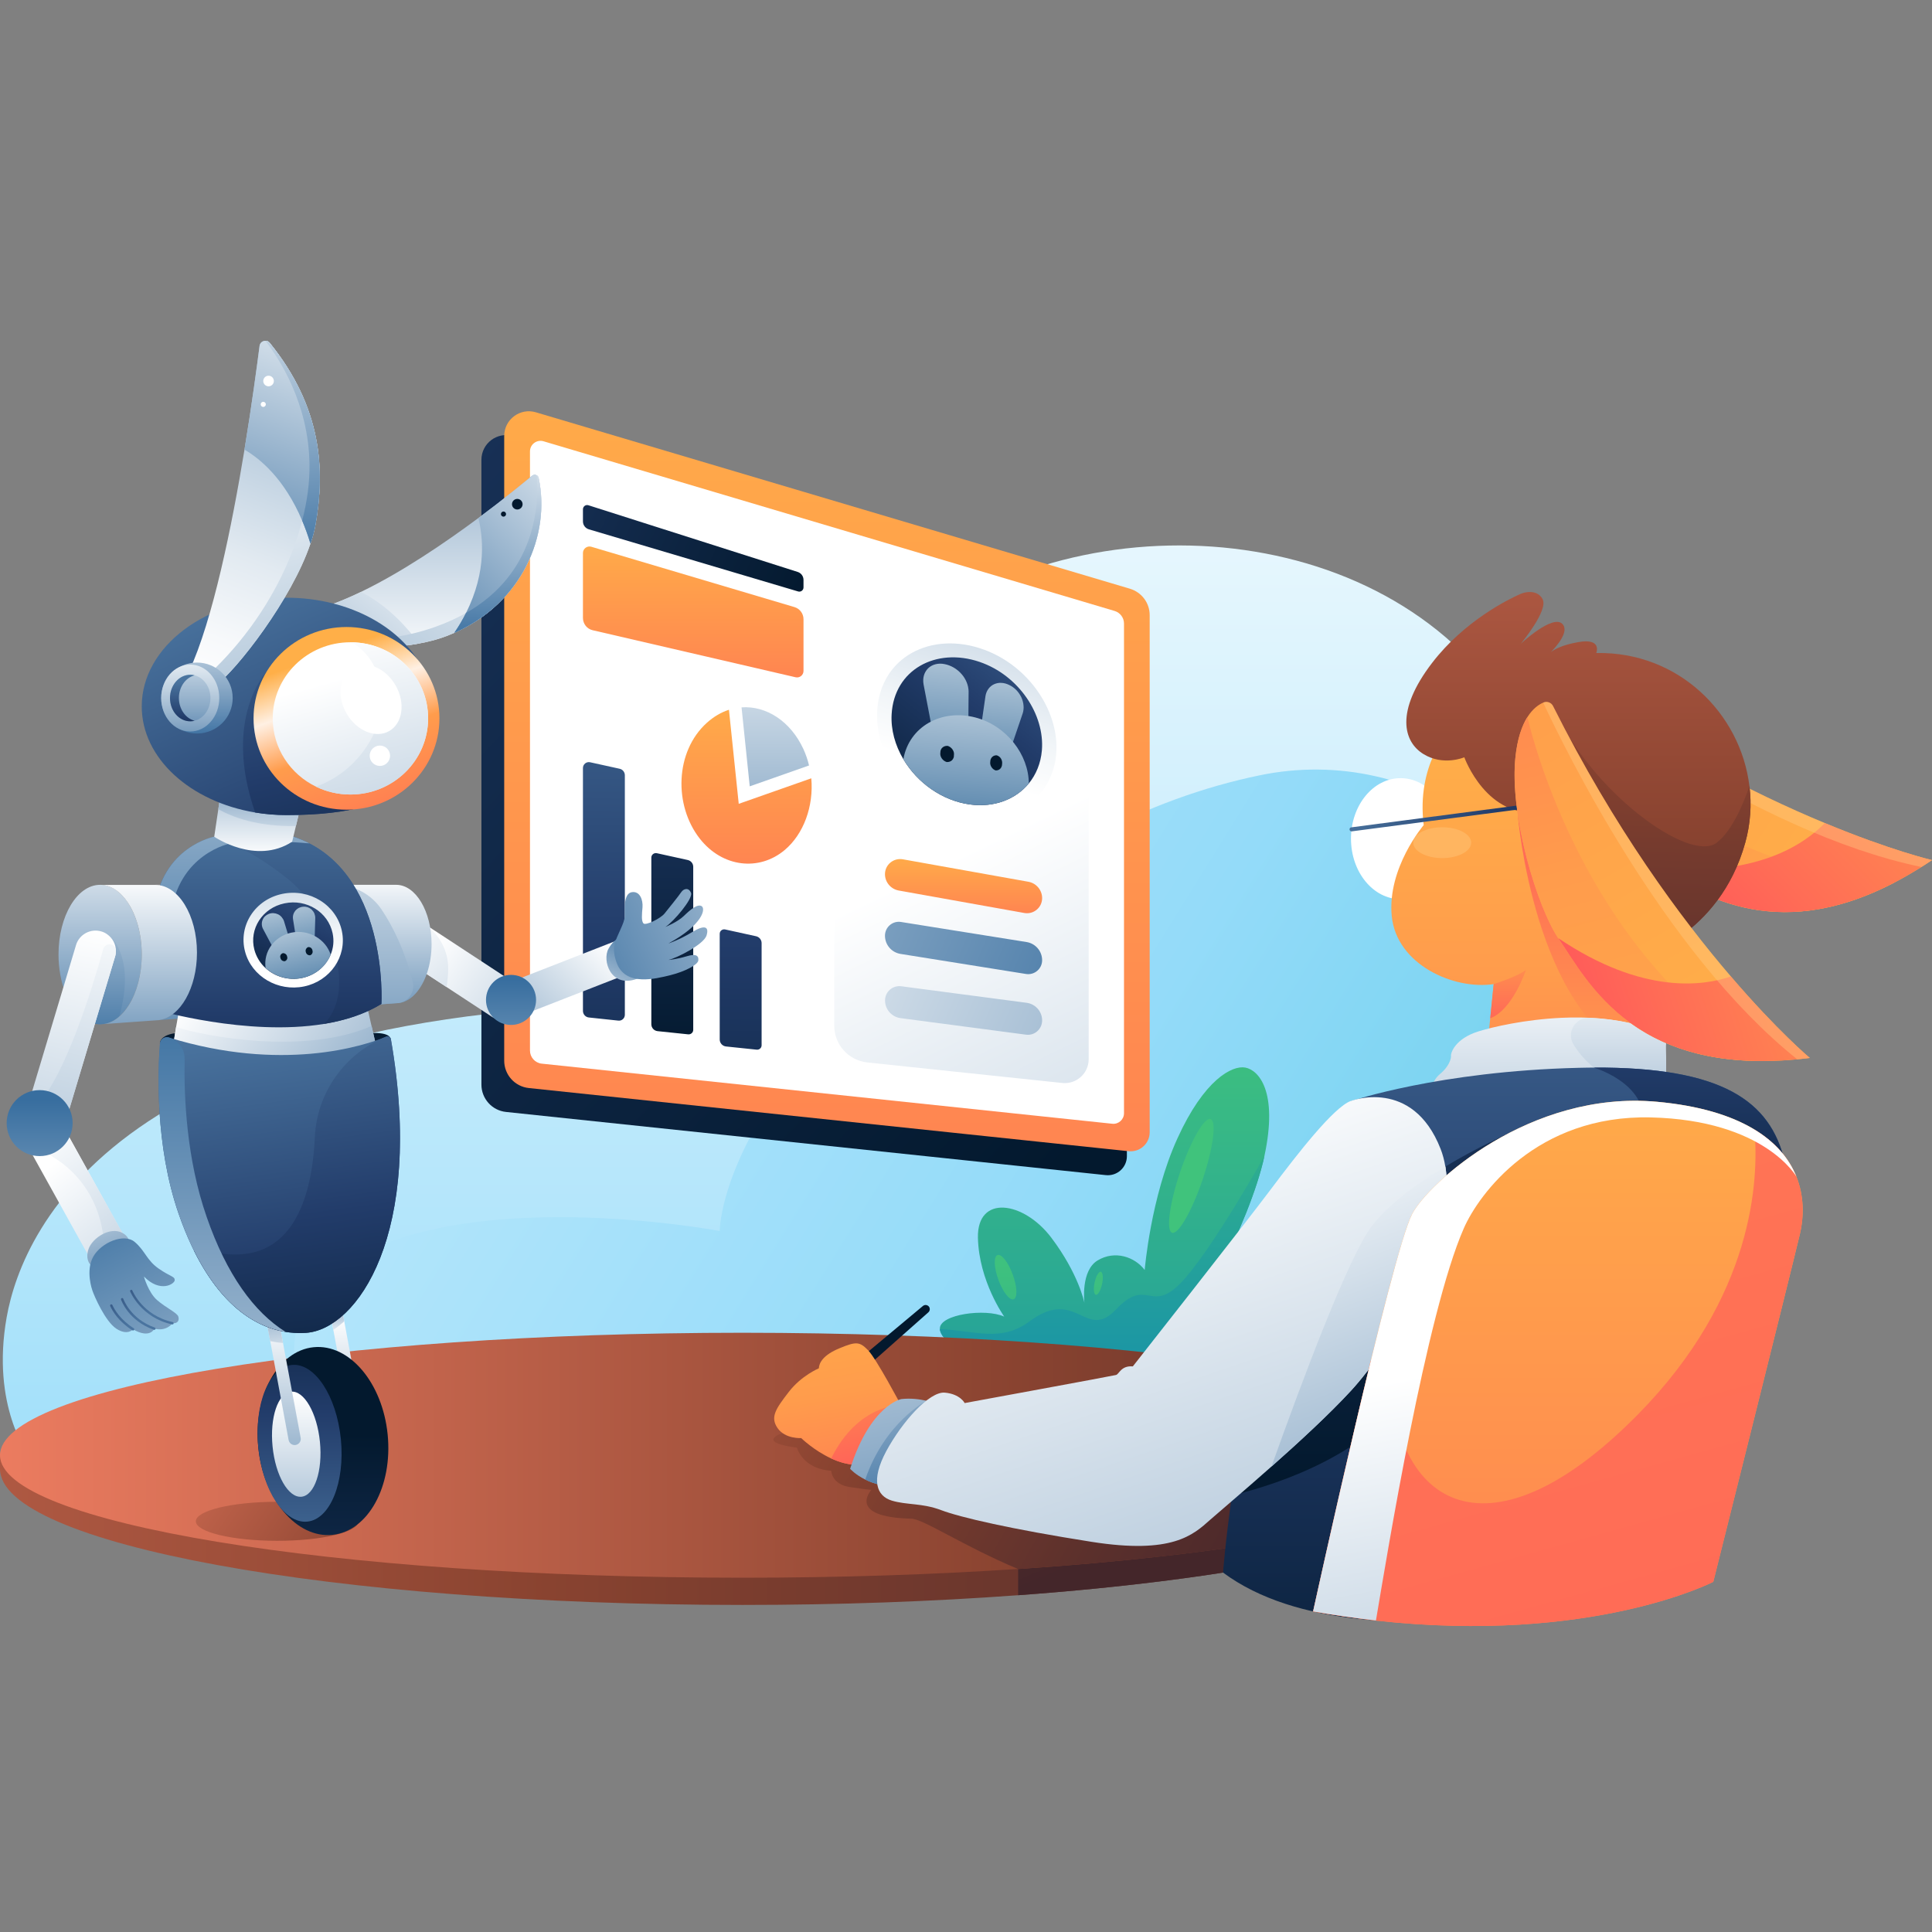 <svg width="2000" height="2000" viewBox="0 0 2000 2000" fill="none" xmlns="http://www.w3.org/2000/svg">
<rect x="0" y="0" width="2000" height="2000" fill="#808080" stroke="none"/>
<path d="M1537.45 1520.58C1537.45 1556.81 1462.76 1589.88 1340.04 1614.81C1261.85 1630.68 1164.22 1643.3 1053.97 1651.36C965.809 1657.84 869.511 1661.42 768.726 1661.42C344.149 1661.42 0 1598.35 0 1520.58C0 1442.81 344.149 1379.75 768.726 1379.75C1193.3 1379.75 1537.45 1442.73 1537.45 1520.58Z" fill="url(#paint0_linear_5774_9)"/>
<path d="M1340.04 1576.92V1614.81C1261.85 1630.68 1164.22 1643.3 1053.97 1651.36V1624.19L1081.72 1576.92H1340.04Z" fill="url(#paint1_linear_5774_9)"/>
<path d="M187.944 1506.46H0V1520.5H187.944V1506.46Z" fill="url(#paint2_linear_5774_9)"/>
<path d="M1369.12 1506.46H29.745C29.745 1506.46 -9.472 1455.86 6.896 1363.63C23.265 1271.4 128.703 1022.31 768.726 1039.67C765.236 1039.59 784.762 929.666 786.257 923.517C806.032 842.59 840.763 763.574 896.016 700.51C1048.65 526.193 1370.36 516.388 1527.56 689.792C1559.72 725.27 1582.24 766.814 1598.6 811.349C1626.94 888.537 1636.66 974.616 1645.38 1053.63C1671.56 1289.77 1369.12 1506.46 1369.12 1506.46Z" fill="url(#paint3_linear_5774_9)"/>
<path d="M1369.12 1506.46H411.45C308.919 1506.46 265.049 1375.02 347.888 1314.61C473.35 1223.05 745.046 1274.31 745.046 1274.31C745.046 1274.31 745.046 1076.07 1127.08 868.181C1187.15 835.445 1246.4 814.59 1303.48 802.708C1468.16 768.31 1626.6 884.051 1645.13 1051.31C1645.22 1052.14 1645.3 1052.88 1645.38 1053.72C1671.56 1289.77 1369.12 1506.46 1369.12 1506.46Z" fill="url(#paint4_linear_5774_9)"/>
<path d="M1308.88 1196.88C1294.34 1264.43 1231.44 1385.65 1198.62 1411.41C1171.04 1433.09 1052.72 1412.24 1015.83 1405.09C1005.28 1403.1 995.306 1399.03 986.498 1392.88C979.685 1388.14 973.454 1382.16 972.955 1375.93C972.955 1375.68 972.955 1375.43 972.955 1375.18C972.955 1360.64 1019.9 1354.08 1039.59 1362.97C1039.59 1362.97 1013.34 1326.33 1012.34 1281.29C1011.42 1236.26 1059.7 1243.32 1088.36 1281.29C1116.36 1318.43 1122.35 1347.6 1122.6 1348.84C1122.43 1347.6 1118.77 1315.36 1136.22 1304.81C1154.09 1294 1174.69 1301.07 1184.99 1314.69C1184.99 1314.69 1191.06 1239.58 1218.81 1178.6C1246.48 1117.61 1275.56 1102.57 1289.19 1105.15C1302.73 1107.72 1323.42 1129.33 1308.88 1196.88Z" fill="url(#paint5_linear_5774_9)"/>
<path d="M1308.88 1196.88C1294.34 1264.43 1231.44 1385.65 1198.62 1411.32C1171.04 1433.01 1052.72 1412.16 1015.83 1405.01C1005.28 1403.02 995.306 1398.94 986.498 1392.8C979.685 1388.06 973.454 1382.08 972.955 1375.85C1009.02 1377.42 1036.27 1389.72 1065.35 1368.12C1114.87 1331.23 1123.51 1389.22 1155.42 1355.41C1187.32 1321.67 1191.06 1360.06 1222.05 1328.4C1252.79 1296.91 1307.96 1198.45 1308.88 1196.88Z" fill="url(#paint6_linear_5774_9)"/>
<path d="M1537.45 1506.46C1537.45 1539.53 1460.6 1569.69 1334.72 1592.21C1257.45 1606.08 1161.73 1617.05 1053.97 1624.19C965.809 1630.01 869.511 1633.25 768.726 1633.25C344.149 1633.25 0 1576.5 0 1506.46C0 1436.5 344.149 1379.67 768.726 1379.67C1193.3 1379.75 1537.45 1436.5 1537.45 1506.46Z" fill="url(#paint7_linear_5774_9)"/>
<path d="M286.901 1595.03C333.386 1595.03 371.069 1585.99 371.069 1574.84C371.069 1563.69 333.386 1554.65 286.901 1554.65C240.417 1554.65 202.734 1563.69 202.734 1574.84C202.734 1585.99 240.417 1595.03 286.901 1595.03Z" fill="url(#paint8_linear_5774_9)"/>
<path d="M1340.04 1482.53V1587.55C1340.04 1587.55 1338.21 1589.3 1334.72 1592.29C1257.45 1606.16 1161.73 1617.13 1053.97 1624.28C996.469 1600.1 955.423 1572.1 943.127 1572.1C875.826 1570.52 902.081 1542.27 902.081 1542.27C902.081 1542.27 899.256 1542.27 880.063 1539.45C860.787 1536.7 860.454 1522.5 860.454 1522.5C830.543 1520.58 824.976 1498.57 824.976 1498.57C824.976 1498.57 795.148 1495.33 801.462 1488.26C807.777 1481.2 824.976 1482.61 824.976 1482.61L1340.04 1482.53Z" fill="url(#paint9_linear_5774_9)"/>
<path d="M1166.55 661.542V1196.88C1166.55 1208.59 1156.41 1217.73 1144.7 1216.48L523.867 1151.09C509.327 1149.6 498.359 1137.3 498.359 1122.76V476.008C498.359 458.892 514.81 446.595 531.179 451.497L1146.11 634.123C1158.24 637.779 1166.55 648.913 1166.55 661.542Z" fill="url(#paint10_linear_5774_9)"/>
<path d="M1190.15 636.782V1172.12C1190.15 1183.83 1180.01 1192.97 1168.29 1191.72L547.464 1126.33C532.923 1124.84 521.956 1112.54 521.956 1098V451.331C521.956 434.215 538.407 421.918 554.776 426.82L1169.71 609.447C1181.84 613.102 1190.15 624.153 1190.15 636.782Z" fill="url(#paint11_linear_5774_9)"/>
<path d="M548.627 1087.53V467.283C548.627 459.972 555.689 454.737 562.669 456.814L1153.84 632.461C1159.57 634.206 1163.56 639.441 1163.56 645.506V1152.42C1163.56 1158.9 1157.91 1163.97 1151.51 1163.31L560.758 1101.08C553.861 1100.33 548.627 1094.43 548.627 1087.53Z" fill="white"/>
<path d="M831.789 600.307V608.117C831.789 611.025 828.964 613.102 826.223 612.271L609.613 547.962C605.957 546.882 603.465 543.558 603.465 539.736V527.19C603.465 524.282 606.29 522.121 609.115 523.035L825.807 592.081C829.38 593.244 831.789 596.568 831.789 600.307Z" fill="url(#paint12_linear_5774_9)"/>
<path d="M1127 691.204V1096.51C1127 1111.13 1114.29 1122.59 1099.75 1121.1L897.844 1099.83C878.401 1097.75 863.612 1081.38 863.612 1061.77V617.506C863.612 600.971 879.482 589.09 895.351 593.826L1099.66 654.563C1115.87 659.382 1127 674.255 1127 691.204Z" fill="url(#paint13_linear_5774_9)"/>
<path d="M831.789 641.02V694.528C831.789 698.849 827.801 702.089 823.564 701.092L613.518 652.403C607.619 651.073 603.465 645.756 603.465 639.69V572.473C603.465 567.986 607.785 564.745 612.106 565.992L822.484 628.474C827.967 630.135 831.789 635.204 831.789 641.02Z" fill="url(#paint14_linear_5774_9)"/>
<path d="M1093.35 780.856C1089.61 823.065 1053.05 852.81 1006.36 847.243C952.765 840.845 905.239 791.159 908.064 736.321C910.889 680.154 964.148 652.486 1018.82 672.593C1066.26 690.042 1097.17 737.9 1093.35 780.856Z" fill="url(#paint15_linear_5774_9)"/>
<path d="M1078.56 776.785C1077.4 790.162 1072.58 801.794 1065.02 811.017C1051.64 827.302 1029.29 836.358 1003.53 832.703C975.448 828.714 949.774 810.601 935.15 785.924C926.675 771.633 922.105 755.514 923.019 739.395C925.595 693.448 968.718 669.685 1014.17 685.222C1054.63 699.098 1081.63 739.645 1078.56 776.785Z" fill="url(#paint16_linear_5774_9)"/>
<path d="M1002.2 780.275L969.382 778.114L956.088 708.57C955.507 705.33 955.59 702.172 956.421 699.264C957.252 696.356 958.747 693.864 960.824 691.786C962.901 689.792 965.477 688.38 968.385 687.632C971.293 686.884 974.451 686.801 977.691 687.466C980.931 688.047 984.172 689.294 987.246 691.039C990.237 692.783 992.979 695.027 995.306 697.686C997.632 700.261 999.46 703.252 1000.71 706.327C1001.95 709.401 1002.62 712.558 1002.7 715.632L1002.2 780.275Z" fill="url(#paint17_linear_5774_9)"/>
<path d="M1011.26 782.186L1040.26 792.738L1058.78 738.232C1059.53 735.74 1059.86 732.915 1059.53 730.09C1059.28 727.265 1058.45 724.357 1057.21 721.698C1055.88 718.956 1054.13 716.463 1052.05 714.303C1049.89 712.143 1047.48 710.398 1044.83 709.152C1042.25 707.822 1039.51 707.074 1036.77 706.908C1034.02 706.742 1031.45 707.241 1029.04 708.321C1026.71 709.401 1024.64 711.063 1023.14 713.223C1021.56 715.383 1020.56 717.959 1020.15 720.701L1011.26 782.186Z" fill="url(#paint18_linear_5774_9)"/>
<path d="M1065.02 811.017C1051.64 827.302 1029.29 836.359 1003.53 832.703C975.448 828.715 949.774 810.602 935.15 785.925C941.133 752.191 974.368 733.58 1009.68 742.719C1042.17 751.194 1064.93 781.521 1065.02 811.017Z" fill="url(#paint19_linear_5774_9)"/>
<path d="M987.495 781.936C987.578 782.933 987.412 783.93 986.997 784.761C986.664 785.675 986.083 786.423 985.418 787.088C984.754 787.752 983.84 788.251 982.926 788.5C982.012 788.833 981.014 788.916 979.934 788.833C977.857 788.168 976.112 786.839 974.866 785.011C973.62 783.183 973.121 781.105 973.454 779.111C973.454 778.114 973.62 777.117 973.952 776.203C974.284 775.289 974.866 774.542 975.614 773.877C976.362 773.212 977.193 772.714 978.106 772.464C979.02 772.132 980.017 772.049 981.098 772.132C983.175 772.797 985.003 774.209 986.166 776.037C987.412 777.865 987.828 779.942 987.495 781.936Z" fill="url(#paint20_linear_5774_9)"/>
<path d="M1037.35 790.993C1037.35 792.821 1036.68 794.565 1035.44 795.812C1034.19 797.058 1032.45 797.639 1030.7 797.556C1028.96 796.975 1027.38 795.729 1026.3 793.984C1025.22 792.322 1024.8 790.328 1025.13 788.5C1025.13 786.589 1025.8 784.844 1027.13 783.598C1028.37 782.351 1030.12 781.77 1031.95 781.936C1033.78 782.518 1035.35 783.764 1036.35 785.509C1037.26 787.171 1037.68 789.165 1037.35 790.993Z" fill="url(#paint21_linear_5774_9)"/>
<path d="M776.121 814.008L767.646 732.25C793.071 730.422 818.329 746.541 831.623 775.29C834.199 780.856 836.11 786.589 837.522 792.406L776.121 814.008Z" fill="url(#paint22_linear_5774_9)"/>
<path d="M812.264 879.98C785.925 902.081 747.954 898.093 724.44 868.181C697.437 833.783 698.683 778.114 731.669 748.286C738.898 741.805 746.625 737.318 754.601 734.743L764.738 832.121L839.849 805.699C842.425 834.614 831.956 863.445 812.264 879.98Z" fill="url(#paint23_linear_5774_9)"/>
<path d="M646.837 802.542V1050.48C646.837 1054.13 643.679 1056.96 640.106 1056.54L609.613 1053.3C606.124 1052.97 603.465 1049.98 603.465 1046.49V795.064C603.465 791.159 607.038 788.251 610.86 789.082L641.436 795.812C644.593 796.477 646.837 799.302 646.837 802.542Z" fill="url(#paint24_linear_5774_9)"/>
<path d="M717.627 897.262V1066.1C717.627 1068.84 715.218 1071 712.476 1070.75L680.653 1067.43C676.997 1067.01 674.255 1063.94 674.255 1060.28V887.79C674.255 884.799 676.997 882.639 679.905 883.22L711.977 890.283C715.301 891.031 717.627 893.939 717.627 897.262Z" fill="url(#paint25_linear_5774_9)"/>
<path d="M788.418 976.279V1082.05C788.418 1084.79 786.091 1086.87 783.349 1086.62L751.527 1083.3C747.871 1082.88 745.046 1079.81 745.046 1076.07V966.64C745.046 963.732 747.705 961.572 750.613 962.154L782.768 969.216C786.008 969.964 788.418 972.872 788.418 976.279Z" fill="url(#paint26_linear_5774_9)"/>
<path d="M934.569 889.535L1064.6 912.799C1072.83 914.295 1078.81 921.44 1078.81 929.749C1078.81 939.47 1070 946.865 1060.36 945.12L930.331 921.856C922.106 920.36 916.123 913.215 916.123 904.906C916.123 895.185 924.931 887.873 934.569 889.535Z" fill="url(#paint27_linear_5774_9)"/>
<path d="M932.741 954.426L1062.69 975.198C1072 976.694 1078.81 984.67 1078.81 994.059C1078.81 1002.87 1070.92 1009.6 1062.19 1008.27L932.242 987.495C922.936 985.999 916.123 978.023 916.123 968.634C916.123 959.744 924.017 953.014 932.741 954.426Z" fill="url(#paint28_linear_5774_9)"/>
<path d="M932.99 1020.98L1062.77 1038.09C1072 1039.34 1078.81 1047.15 1078.81 1056.37C1078.81 1065.35 1070.92 1072.33 1062.02 1071.08L932.242 1053.96C923.02 1052.72 916.206 1044.91 916.206 1035.69C916.123 1026.71 924.017 1019.82 932.99 1020.98Z" fill="url(#paint29_linear_5774_9)"/>
<path d="M1449.88 930.829C1478.24 930.829 1501.23 902.781 1501.23 868.181C1501.23 833.582 1478.24 805.533 1449.88 805.533C1421.52 805.533 1398.53 833.582 1398.53 868.181C1398.53 902.781 1421.52 930.829 1449.88 930.829Z" fill="white"/>
<path d="M1695.48 888.621C1695.48 981.513 1695.48 1094.84 1695.48 1094.84H1538.53L1542.69 1054.13L1546.26 1018.74C1504.72 1024.97 1445.64 998.379 1440.74 948.444C1435.84 898.508 1473.81 854.139 1473.81 854.139C1466.08 791.491 1499.81 757.01 1499.81 757.01C1564.29 683.145 1668.81 732.333 1691.16 844.086C1693.99 857.961 1695.48 872.834 1695.48 888.621Z" fill="url(#paint30_linear_5774_9)"/>
<path d="M1695.48 888.62C1695.48 981.512 1695.48 1094.84 1695.48 1094.84H1695.15C1587.97 1048.31 1571.27 844.085 1571.27 844.085H1691.08C1693.99 857.961 1695.48 872.834 1695.48 888.62Z" fill="url(#paint31_linear_5774_9)"/>
<path d="M2000 890.366C1996.34 892.858 1992.69 895.185 1989.03 897.511C1979.39 903.576 1970.01 908.977 1960.87 913.713C1833.74 979.768 1755.72 921.44 1712.6 897.843C1712.27 897.677 1711.94 897.428 1711.6 897.262C1676.79 877.487 1609.65 806.696 1588.05 751.36C1580.57 732.084 1578.83 717.793 1579.83 707.324C1580.82 697.104 1584.4 690.54 1587.64 686.718L1587.72 686.635C1590.38 683.478 1595.03 682.979 1598.35 685.389C1712.02 769.639 1815.46 821.569 1888.91 851.979C1957.63 880.561 2000 890.366 2000 890.366Z" fill="url(#paint32_linear_5774_9)"/>
<path d="M1960.95 913.63C1833.82 979.684 1755.81 921.357 1712.68 897.76C1712.35 897.594 1712.02 897.345 1711.69 897.178C1697.98 889.368 1679.37 873.748 1660.42 854.305C1631.17 824.227 1601.26 784.927 1588.22 751.277C1580.74 732 1579 717.709 1579.99 707.24C1581.82 709.484 1610.4 744.048 1659.34 784.345C1726.64 839.931 1832.74 906.235 1960.95 913.63Z" fill="url(#paint33_linear_5774_9)"/>
<path d="M2000 890.365C1849.53 991.649 1759.96 923.767 1712.68 897.843C1712.35 897.677 1712.02 897.428 1711.69 897.262C1817.46 910.639 1869.39 872.418 1889 852.062C1957.63 880.561 2000 890.365 2000 890.365Z" fill="url(#paint34_linear_5774_9)"/>
<path opacity="0.4" d="M2000 890.366C1996.34 892.858 1992.69 895.185 1989.03 897.511C1815.96 861.617 1625.94 716.879 1587.72 686.718L1587.8 686.635C1590.46 683.478 1595.11 682.979 1598.44 685.389C1712.1 769.639 1815.55 821.569 1889 851.979C1957.63 880.561 2000 890.366 2000 890.366Z" fill="#FFCA83"/>
<path d="M1806.66 872.419C1779.9 968.883 1695.48 992.065 1695.48 992.065C1654.19 965.061 1623.36 905.488 1607.66 869.511C1600.1 852.145 1596.03 840.264 1596.03 840.264C1539.28 849.154 1515.85 783.93 1515.85 783.93C1515.85 783.93 1494.25 793.319 1473.56 780.607C1452.87 767.978 1443.98 736.488 1482.45 686.303C1515.93 642.599 1561.88 620.248 1573.18 615.18C1576.17 613.85 1579.33 613.019 1582.57 612.853C1587.47 612.687 1593.87 613.933 1597.03 620.58C1602.59 632.296 1575.01 665.614 1574.18 666.528C1575.01 665.697 1606.83 636.284 1617.05 645.59C1625.44 653.234 1610.98 669.519 1605.33 675.169C1608.66 672.51 1616.72 667.691 1633.92 664.7C1658.93 660.296 1652.44 676 1652.44 676C1737.61 674.338 1801.84 738.648 1810.98 813.676C1813.39 832.869 1812.14 852.81 1806.66 872.419Z" fill="url(#paint35_linear_5774_9)"/>
<path d="M1806.66 872.418C1779.9 968.883 1695.48 992.064 1695.48 992.064C1654.19 965.061 1623.36 905.487 1607.66 869.51V731.003C1645.13 818.328 1748.99 894.27 1777.16 872.335C1792.28 860.62 1803.75 834.946 1811.06 813.676C1813.39 832.869 1812.14 852.81 1806.66 872.418Z" fill="url(#paint36_linear_5774_9)"/>
<path d="M1399.11 860.62C1398.11 860.62 1397.2 859.872 1397.03 858.792C1396.87 857.629 1397.7 856.632 1398.86 856.466L1594.87 830.709C1596.03 830.542 1597.03 831.373 1597.19 832.537C1597.36 833.7 1596.53 834.697 1595.36 834.863L1399.36 860.62C1399.28 860.62 1399.19 860.62 1399.11 860.62Z" fill="url(#paint37_linear_5774_9)"/>
<path opacity="0.4" d="M1493 888.288C1509.57 888.288 1522.99 881.146 1522.99 872.336C1522.99 863.525 1509.57 856.383 1493 856.383C1476.43 856.383 1463.01 863.525 1463.01 872.336C1463.01 881.146 1476.43 888.288 1493 888.288Z" fill="#FFCA83"/>
<path d="M1579.66 1004.03C1579.41 1004.78 1565.87 1045.32 1542.69 1054.13L1546.26 1018.74C1546.26 1018.74 1570.77 1011.09 1579.66 1004.03Z" fill="url(#paint38_linear_5774_9)"/>
<path d="M1720.66 1127.41H1482.03C1482.03 1127.41 1482.36 1118.69 1491.09 1111.46C1499.81 1104.23 1502.31 1096.09 1502.06 1093.02C1501.72 1089.86 1506.46 1075.15 1530.56 1067.67C1544.93 1063.19 1578.33 1055.38 1616.47 1053.63C1642.31 1052.47 1670.31 1054.05 1695.98 1061.36C1725.06 1070.42 1726.31 1074.07 1724.73 1079.72C1723.15 1085.54 1727.81 1114.95 1720.66 1127.41Z" fill="url(#paint39_linear_5774_9)"/>
<path d="M1720.66 1127.41H1712.77C1679.61 1127.41 1648.37 1111.05 1630.18 1083.29C1629.76 1082.63 1629.35 1082.05 1629.01 1081.47C1621.2 1069 1630.68 1052.97 1645.38 1053.63C1662.42 1054.46 1679.7 1056.79 1695.98 1061.44C1725.06 1070.5 1726.31 1074.15 1724.73 1079.8C1723.15 1085.54 1727.81 1114.95 1720.66 1127.41Z" fill="url(#paint40_linear_5774_9)"/>
<path d="M1873.46 1095.18C1869.05 1095.76 1864.73 1096.17 1860.5 1096.59C1849.11 1097.67 1838.31 1098.25 1828.09 1098.33C1684.85 1099.91 1641.56 1012.67 1613.73 972.123C1613.48 971.791 1613.31 971.459 1613.06 971.126C1590.88 937.725 1562.96 844.252 1568.69 785.176C1570.69 764.571 1575.67 751.11 1581.24 742.22C1586.72 733.579 1592.87 729.341 1597.52 727.347C1597.61 727.347 1597.61 727.347 1597.69 727.264C1601.51 725.603 1605.92 727.264 1607.74 731.003C1671.14 857.462 1740.02 950.521 1791.78 1010.84C1840.06 1067.26 1873.46 1095.18 1873.46 1095.18Z" fill="url(#paint41_linear_5774_9)"/>
<path d="M1828.01 1098.33C1684.77 1099.91 1641.48 1012.67 1613.64 972.123C1613.39 971.791 1613.23 971.459 1612.98 971.126C1604.25 957.999 1594.7 935.648 1586.56 909.725C1574.01 869.676 1565.12 821.07 1568.61 785.176C1570.6 764.571 1575.59 751.111 1581.16 742.22C1581.82 745.045 1591.71 788.832 1617.13 846.827C1652.28 926.758 1717 1033.86 1828.01 1098.33Z" fill="url(#paint42_linear_5774_9)"/>
<path d="M1873.46 1095.18C1693.49 1117.61 1644.22 1016.66 1613.73 972.124C1613.48 971.791 1613.31 971.459 1613.06 971.126C1701.38 1030.78 1764.95 1020.15 1791.7 1010.84C1840.06 1067.26 1873.46 1095.18 1873.46 1095.18Z" fill="url(#paint43_linear_5774_9)"/>
<path opacity="0.4" d="M1873.46 1095.18C1869.05 1095.76 1864.73 1096.17 1860.5 1096.59C1722.24 986.414 1618.05 771.467 1597.52 727.347C1597.61 727.347 1597.61 727.347 1597.69 727.264C1601.51 725.603 1605.92 727.264 1607.74 731.003C1671.14 857.462 1740.02 950.521 1791.78 1010.84C1840.06 1067.26 1873.46 1095.18 1873.46 1095.18Z" fill="#FFCA83"/>
<path d="M1836.9 1314.2C1811.97 1444.64 1757.47 1633.25 1757.47 1633.25C1757.47 1633.25 1416.48 1739.52 1266.09 1627.93C1266.09 1627.93 1268.41 1596.69 1275.23 1548.09C1283.7 1487.85 1298.99 1401.02 1325.33 1314.2C1343.86 1253.04 1367.79 1191.81 1398.61 1139.88C1398.61 1139.88 1489.59 1108.89 1634.17 1105.4C1639.57 1105.23 1644.88 1105.23 1650.04 1105.15C1782.64 1104.57 1832.74 1139.46 1847.62 1202.53C1851.85 1220.89 1846.62 1263.1 1836.9 1314.2Z" fill="url(#paint44_linear_5774_9)"/>
<path d="M1462.01 1346.1C1485.77 1300.15 1503.05 1248.47 1496.24 1207.59C1528.73 1188.07 1557.48 1175.36 1557.48 1175.36L1558.89 1346.1H1462.01Z" fill="url(#paint45_linear_5774_9)"/>
<path d="M1836.9 1314.19H1626.19C1626.19 1314.19 1680.03 1225.96 1697.98 1175.27C1715.67 1125.34 1651.86 1105.73 1649.95 1105.15C1782.56 1104.57 1832.66 1139.46 1847.53 1202.53C1851.85 1220.89 1846.62 1263.1 1836.9 1314.19Z" fill="url(#paint46_linear_5774_9)"/>
<path d="M1463.01 1314.19V1438.08C1414.48 1504.13 1330.73 1534.63 1275.14 1548.09C1283.62 1487.85 1298.91 1401.02 1325.25 1314.19H1463.01Z" fill="url(#paint47_linear_5774_9)"/>
<path d="M883.553 1427.19L875.909 1418.3L955.423 1351.92C957.251 1350.42 959.91 1350.67 961.489 1352.42C962.985 1354.16 962.818 1356.9 961.073 1358.48L883.553 1427.19Z" fill="url(#paint48_linear_5774_9)"/>
<path d="M932.574 1454.45L888.704 1516.35C878.817 1516.6 869.096 1513.77 860.455 1509.78C842.508 1501.56 829.38 1488.68 829.38 1488.68C829.38 1488.68 812.928 1489.84 804.952 1478.38C796.976 1466.91 803.29 1458.19 816.418 1441.07C829.546 1423.95 847.659 1416.48 847.659 1416.48C847.908 1410.83 852.146 1402.6 869.262 1395.62C886.378 1388.56 889.868 1388.81 898.592 1397.7C907.233 1406.59 932.574 1454.45 932.574 1454.45Z" fill="url(#paint49_linear_5774_9)"/>
<path d="M932.574 1454.45L888.704 1516.35C878.817 1516.6 869.096 1513.77 860.454 1509.78C888.206 1453.28 932.574 1454.45 932.574 1454.45Z" fill="url(#paint50_linear_5774_9)"/>
<path d="M972.955 1454.95L933.571 1539.36C916.954 1539.78 904.408 1535.96 895.684 1531.64C885.131 1526.4 880.063 1520.5 880.063 1520.5C901.167 1454.28 933.073 1448.3 933.073 1448.3C943.043 1447.22 952.017 1448.46 958.913 1450.04C967.554 1452.2 972.955 1454.95 972.955 1454.95Z" fill="url(#paint51_linear_5774_9)"/>
<path d="M972.955 1454.95L933.572 1539.36C916.954 1539.78 904.408 1535.96 895.684 1531.63C915.957 1472.31 958.996 1450.13 958.996 1450.13C967.554 1452.2 972.955 1454.95 972.955 1454.95Z" fill="url(#paint52_linear_5774_9)"/>
<path d="M1398.45 1439.74C1376.1 1464 1344.52 1493.08 1316.19 1518.17C1287.44 1543.68 1262.02 1565.12 1252.96 1573.1C1235.1 1589.05 1213.58 1609.24 1130.07 1596.11C1046.57 1582.98 993.976 1570.77 974.284 1563.29C954.593 1555.81 938.64 1558.14 923.103 1553.4C907.648 1548.67 901.084 1532.72 917.453 1502.22C933.904 1471.73 962.071 1440.32 978.023 1441.65C993.976 1443.06 998.629 1452.45 998.629 1452.45C998.629 1452.45 1152.09 1424.29 1155.33 1423.37C1158.57 1422.46 1160.48 1413.48 1172.7 1414.48C1172.7 1414.48 1288.6 1267.17 1316.02 1230.53C1343.44 1193.97 1380.75 1146.11 1398.36 1139.71C1398.36 1139.71 1462.17 1115.12 1491.26 1189.23C1493.5 1194.96 1495.16 1201.11 1496.16 1207.43C1508.7 1282.87 1439.99 1394.62 1398.45 1439.74Z" fill="url(#paint53_linear_5774_9)"/>
<path d="M470.275 655.145C467.866 656.225 465.373 657.222 462.881 658.219C453.99 661.708 444.103 664.284 433.717 666.195C366.084 678.575 276.183 660.545 294.878 642.931C298.7 639.358 307.092 635.702 321.133 632.379C337.502 628.473 355.449 621.577 373.728 612.687C415.936 592.33 460.637 561.92 495.119 536.329C521.374 516.804 541.731 500.02 550.87 492.459C552.366 491.213 554.277 491.213 555.689 492.127C556.603 492.708 557.351 493.622 557.601 494.786C570.147 553.612 540.568 623.987 470.275 655.145Z" fill="url(#paint54_linear_5774_9)"/>
<path d="M433.717 666.195C352.208 681.068 238.461 651.987 321.216 632.379C337.585 628.474 355.532 621.577 373.811 612.687C402.808 627.809 422.832 651.073 433.717 666.195Z" fill="url(#paint55_linear_5774_9)"/>
<path d="M470.275 655.145C467.866 656.225 465.373 657.222 462.881 658.219C453.99 661.709 444.103 664.284 433.717 666.195C366.084 678.575 276.183 660.545 294.878 642.931C334.012 660.296 387.853 671.181 450.418 648.996C554.028 612.355 558.431 526.359 555.773 492.044C556.687 492.626 557.434 493.54 557.684 494.703C570.147 553.612 540.568 623.987 470.275 655.145Z" fill="url(#paint56_linear_5774_9)"/>
<path d="M658.635 985.252C662.291 994.557 657.638 1005.11 648.332 1008.77L538.573 1051.64C529.267 1055.29 518.715 1050.64 515.06 1041.34C511.404 1032.03 516.057 1021.48 525.362 1017.82L635.121 974.949C644.51 971.293 654.979 975.946 658.635 985.252Z" fill="url(#paint57_linear_5774_9)"/>
<path d="M645.923 968.883C645.923 968.883 636.866 969.797 629.97 982.011C623.073 994.225 632.13 1023.06 659.217 1013.34C686.22 1003.53 645.923 968.883 645.923 968.883Z" fill="url(#paint58_linear_5774_9)"/>
<path d="M639.275 998.878C639.275 998.878 633.958 987.578 636.118 977.94C638.278 968.301 646.753 955.755 646.753 948.194C646.753 940.633 645.507 925.013 653.982 923.6C662.457 922.188 665.697 931.577 665.116 939.221C664.451 946.865 663.869 953.179 666.03 955.838C668.19 958.497 683.893 950.853 688.048 945.535C692.285 940.218 702.671 927.422 705.247 923.517C707.906 919.612 713.223 918.615 715.384 924.431C717.544 930.247 697.27 954.259 688.796 959.577C688.796 959.577 701.342 954.592 707.906 948.194C714.47 941.796 722.114 935.399 726.351 938.057C730.589 940.716 727.764 957.085 691.953 976.693C691.953 976.693 703.253 972.954 716.381 964.978C729.508 957.001 734.244 959.162 731.419 968.384C728.594 977.607 700.926 991.649 692.036 993.726C692.036 993.726 699.846 993.228 710.648 989.987C721.449 986.664 723.443 989.987 722.861 994.391C722.197 998.794 709.235 1005.69 693.615 1009.6C677.911 1013.42 649.163 1020.56 639.275 998.878Z" fill="url(#paint59_linear_5774_9)"/>
<path d="M538.324 1046.49C531.927 1056.21 518.882 1058.95 509.161 1052.55L462.299 1021.81L415.521 991.151C405.8 984.753 403.058 971.708 409.455 961.987C413.527 955.839 420.257 952.432 427.07 952.432C431.058 952.432 435.046 953.595 438.619 955.922L459.723 969.714L532.259 1017.32C542.063 1023.72 544.722 1036.77 538.324 1046.49Z" fill="url(#paint60_linear_5774_9)"/>
<path d="M462.299 1021.81L415.521 991.151C405.8 984.753 403.058 971.708 409.455 961.987C413.527 955.839 420.257 952.432 427.07 952.432C431.058 952.432 435.046 953.595 438.619 955.922C454.655 966.391 464.293 984.338 463.961 1003.45C463.878 1009.1 463.379 1015.25 462.299 1021.81Z" fill="url(#paint61_linear_5774_9)"/>
<path d="M446.762 977.275C446.762 998.794 440.115 1017.74 430.061 1028.71C424.328 1034.94 417.515 1038.51 410.203 1038.51L334.344 1043.91L164.596 1055.96C186.615 1052.8 203.897 1022.72 203.897 986.082C203.897 947.363 184.621 915.956 160.774 915.956H410.203C430.393 916.039 446.762 943.458 446.762 977.275Z" fill="url(#paint62_linear_5774_9)"/>
<path d="M427.236 1016.41C430.061 1027.46 421.835 1038.43 410.452 1038.51C410.369 1038.51 410.286 1038.51 410.203 1038.51L334.344 1043.91V916.04H346.974C366.167 916.04 384.114 925.428 394.832 941.298C406.713 958.996 418.844 983.423 427.236 1016.41Z" fill="url(#paint63_linear_5774_9)"/>
<path d="M165.51 1080.3C165.51 1080.3 164.513 1069 190.27 1069V1088.94L165.51 1080.3Z" fill="url(#paint64_linear_5774_9)"/>
<path d="M377.965 1069.92C377.965 1069.92 403.058 1066.59 404.553 1075.82L377.965 1089.78V1069.92Z" fill="url(#paint65_linear_5774_9)"/>
<path d="M389.597 1083.63C294.296 1134.14 179.137 1083.63 179.137 1083.63C180.3 1075.48 181.38 1068.67 182.294 1063.19C184.205 1051.72 185.368 1045.99 185.368 1045.99L379.544 1039.76L384.612 1062.11L389.597 1083.63Z" fill="url(#paint66_linear_5774_9)"/>
<path d="M389.597 1083.63C294.296 1134.14 179.137 1083.63 179.137 1083.63C180.3 1075.48 181.38 1068.67 182.294 1063.19C211.956 1072.91 316.397 1092.43 384.695 1062.02L389.597 1083.63Z" fill="url(#paint67_linear_5774_9)"/>
<path d="M394.832 1039.26C377.384 1049.98 356.944 1056.37 335.507 1059.95C255.411 1073.08 161.605 1045.41 161.605 1045.41C161.605 1045.41 152.216 1006.02 159.777 941.215C167.255 876.49 221.678 866.187 221.678 866.187C227.494 865.606 233.227 865.19 238.877 864.941C274.604 863.03 303.685 866.187 303.685 866.187C402.975 898.924 394.832 1039.26 394.832 1039.26Z" fill="url(#paint68_linear_5774_9)"/>
<path d="M394.832 1039.26C377.384 1049.98 356.944 1056.37 335.507 1059.95C372.315 1022.31 337.668 940.8 296.706 908.811C260.812 880.727 238.544 873.166 238.544 873.166L238.794 864.858C274.521 862.947 303.602 866.104 303.602 866.104C402.975 898.923 394.832 1039.26 394.832 1039.26Z" fill="url(#paint69_linear_5774_9)"/>
<path d="M320.386 873.083C317.561 872.834 280.171 869.012 238.627 873.083C238.627 873.083 184.205 883.386 176.727 948.195C170.413 1002.87 176.063 1039.51 177.974 1049.56C167.671 1047.07 161.688 1045.32 161.688 1045.32C161.688 1045.32 152.3 1005.94 159.86 941.132C167.338 876.407 221.761 866.104 221.761 866.104C264.966 861.867 303.685 866.104 303.685 866.104C309.667 868.098 315.234 870.425 320.386 873.083Z" fill="url(#paint70_linear_5774_9)"/>
<path d="M314.154 822.483L306.344 855.053L302.439 871.338C264.883 895.766 221.761 866.187 221.761 866.187L225.998 837.688L229.238 815.919L314.154 822.483Z" fill="url(#paint71_linear_5774_9)"/>
<path d="M314.154 822.483L306.344 855.053C266.545 855.884 240.455 845.83 225.998 837.688L229.238 815.919L314.154 822.483Z" fill="url(#paint72_linear_5774_9)"/>
<path d="M446.762 731.253C446.762 793.319 431.474 843.754 296.706 843.754C285.489 843.754 274.604 842.84 264.135 841.095C197.001 829.878 146.733 784.928 146.733 731.253C146.733 669.187 214.033 618.752 296.706 618.752C362.677 618.752 418.844 650.907 438.868 695.359C444.02 706.659 446.762 718.707 446.762 731.253Z" fill="url(#paint73_linear_5774_9)"/>
<path d="M446.762 731.253C446.762 793.319 431.474 843.753 296.706 843.753C285.489 843.753 274.604 842.839 264.135 841.094C230.069 743.134 275.934 695.359 275.934 695.359H438.952C444.02 706.659 446.762 718.706 446.762 731.253Z" fill="url(#paint74_linear_5774_9)"/>
<path d="M358.689 838.187C411.827 838.187 454.904 795.854 454.904 743.633C454.904 691.413 411.827 649.08 358.689 649.08C305.551 649.08 262.474 691.413 262.474 743.633C262.474 795.854 305.551 838.187 358.689 838.187Z" fill="url(#paint75_linear_5774_9)"/>
<path d="M443.189 743.633C443.189 787.171 407.212 822.483 362.76 822.483C349.965 822.483 337.834 819.575 327.116 814.34C300.528 801.462 282.332 774.624 282.332 743.716C282.332 700.178 318.308 664.866 362.76 664.866C363.176 664.866 363.591 664.866 364.007 664.866C407.877 665.53 443.189 700.51 443.189 743.633Z" fill="url(#paint76_linear_5774_9)"/>
<path d="M443.189 743.633C443.189 787.171 407.212 822.483 362.76 822.483C349.965 822.483 337.834 819.575 327.116 814.34C376.303 796.726 400.98 745.876 394.998 712.724C389.764 683.727 374.06 670.516 364.006 664.949C407.877 665.53 443.189 700.51 443.189 743.633Z" fill="url(#paint77_linear_5774_9)"/>
<path d="M403.007 756.722C416.995 748.645 419.872 727.441 409.433 709.359C398.993 691.278 379.191 683.168 365.202 691.244C351.214 699.32 348.338 720.525 358.777 738.606C369.217 756.687 389.019 764.798 403.007 756.722Z" fill="white"/>
<path d="M393.253 792.904C399.081 792.904 403.805 788.18 403.805 782.352C403.805 776.524 399.081 771.8 393.253 771.8C387.425 771.8 382.701 776.524 382.701 782.352C382.701 788.18 387.425 792.904 393.253 792.904Z" fill="white"/>
<path d="M326.617 543.06C325.537 549.374 323.709 555.938 321.383 562.751C302.023 620.331 245.108 693.448 223.09 709.816C208.799 720.451 197.333 723.027 192.846 717.876C189.606 714.137 190.104 706.493 195.671 695.027C220.348 641.934 240.123 544.223 253.085 465.456C260.812 418.345 266.129 378.048 268.705 358.024C269.121 354.783 271.862 352.789 274.687 352.789C276.349 352.789 278.011 353.537 279.174 354.949C333.347 421.752 336.671 486.809 326.617 543.06Z" fill="url(#paint78_linear_5774_9)"/>
<path d="M326.617 543.06C325.537 549.374 323.709 555.938 321.383 562.751C302.023 620.331 245.108 693.448 223.09 709.816C208.799 720.451 197.333 723.027 192.846 717.876C275.269 653.981 321.3 555.772 320.386 480.827C319.638 417.431 288.646 370.653 274.687 352.789C276.349 352.789 278.011 353.537 279.174 354.949C333.347 421.752 336.671 486.809 326.617 543.06Z" fill="url(#paint79_linear_5774_9)"/>
<path d="M326.617 543.06C325.537 549.374 323.709 555.938 321.383 562.751C318.807 554.193 315.899 546.3 312.825 538.988C294.379 495.45 269.037 474.678 253.085 465.456C260.812 418.345 266.129 378.048 268.705 358.024C269.121 354.783 271.862 352.789 274.687 352.789C274.854 352.789 274.937 352.789 275.103 352.789C275.186 352.789 275.269 352.789 275.269 352.789C275.851 352.872 276.515 353.038 277.097 353.288C277.263 353.371 277.512 353.454 277.679 353.62C277.845 353.703 278.011 353.869 278.26 354.035C278.426 354.202 278.592 354.285 278.759 354.451C278.925 354.617 279.091 354.783 279.257 354.949C333.347 421.752 336.671 486.809 326.617 543.06Z" fill="url(#paint80_linear_5774_9)"/>
<path d="M326.617 543.06C325.537 549.374 323.709 555.938 321.383 562.751C318.807 554.193 315.899 546.3 312.825 538.988C318.059 518.798 320.635 499.106 320.386 480.827C319.638 417.431 288.646 370.653 274.687 352.789C274.854 352.789 274.937 352.789 275.103 352.789C275.186 352.789 275.269 352.789 275.269 352.789C275.851 352.872 276.515 353.038 277.097 353.288C277.263 353.371 277.512 353.454 277.679 353.62C277.845 353.703 278.011 353.869 278.26 354.035C278.426 354.202 278.592 354.285 278.759 354.451C278.925 354.617 279.091 354.783 279.257 354.949C333.347 421.752 336.671 486.809 326.617 543.06Z" fill="url(#paint81_linear_5774_9)"/>
<path d="M278.011 399.9C281.039 399.9 283.495 397.444 283.495 394.416C283.495 391.387 281.039 388.932 278.011 388.932C274.982 388.932 272.527 391.387 272.527 394.416C272.527 397.444 274.982 399.9 278.011 399.9Z" fill="white"/>
<path d="M272.527 421.253C273.996 421.253 275.186 420.063 275.186 418.594C275.186 417.126 273.996 415.936 272.527 415.936C271.059 415.936 269.868 417.126 269.868 418.594C269.868 420.063 271.059 421.253 272.527 421.253Z" fill="white"/>
<path d="M470.275 655.144C475.011 648.165 479.083 641.269 482.406 634.539C504.424 591.001 499.688 554.11 495.202 536.329C521.457 516.804 541.814 500.02 550.953 492.459C552.449 491.213 554.36 491.213 555.772 492.127C555.856 492.21 556.022 492.293 556.105 492.376C556.188 492.459 556.354 492.542 556.437 492.625C556.52 492.708 556.603 492.791 556.686 492.875C556.77 492.958 556.853 493.124 556.936 493.207C557.019 493.29 557.019 493.373 557.102 493.456C557.102 493.539 557.185 493.622 557.185 493.705C557.268 493.872 557.351 494.038 557.434 494.204C557.434 494.287 557.517 494.37 557.517 494.453C557.517 494.536 557.6 494.702 557.6 494.786C570.147 553.612 540.567 623.987 470.275 655.144Z" fill="url(#paint82_linear_5774_9)"/>
<path d="M470.275 655.145C475.011 648.165 479.083 641.269 482.406 634.539C554.942 593.245 558.099 522.371 555.689 492.044C555.772 492.127 555.939 492.21 556.022 492.293C556.105 492.376 556.271 492.459 556.354 492.542C556.437 492.626 556.52 492.709 556.603 492.792C556.686 492.875 556.77 493.041 556.853 493.124C556.936 493.207 556.936 493.29 557.019 493.373C557.019 493.456 557.102 493.54 557.102 493.623C557.185 493.789 557.268 493.955 557.351 494.121C557.351 494.204 557.434 494.287 557.434 494.37C557.434 494.453 557.517 494.62 557.517 494.703C570.147 553.612 540.567 623.987 470.275 655.145Z" fill="url(#paint83_linear_5774_9)"/>
<path d="M535.499 527.439C538.528 527.439 540.983 524.984 540.983 521.955C540.983 518.927 538.528 516.472 535.499 516.472C532.471 516.472 530.015 518.927 530.015 521.955C530.015 524.984 532.471 527.439 535.499 527.439Z" fill="url(#paint84_linear_5774_9)"/>
<path d="M521.208 534.834C522.676 534.834 523.867 533.643 523.867 532.175C523.867 530.707 522.676 529.516 521.208 529.516C519.74 529.516 518.549 530.707 518.549 532.175C518.549 533.643 519.74 534.834 521.208 534.834Z" fill="url(#paint85_linear_5774_9)"/>
<path d="M203.897 759.337C224.317 759.337 240.871 742.894 240.871 722.612C240.871 702.329 224.317 685.887 203.897 685.887C183.477 685.887 166.923 702.329 166.923 722.612C166.923 742.894 183.477 759.337 203.897 759.337Z" fill="url(#paint86_linear_5774_9)"/>
<path d="M196.918 757.259C213.529 757.259 226.995 741.747 226.995 722.611C226.995 703.476 213.529 687.964 196.918 687.964C180.306 687.964 166.84 703.476 166.84 722.611C166.84 741.747 180.306 757.259 196.918 757.259Z" fill="url(#paint87_linear_5774_9)"/>
<path d="M196.917 746.707C208.481 746.707 217.855 735.919 217.855 722.612C217.855 709.304 208.481 698.516 196.917 698.516C185.354 698.516 175.979 709.304 175.979 722.612C175.979 735.919 185.354 746.707 196.917 746.707Z" fill="url(#paint88_linear_5774_9)"/>
<path d="M201.487 746.125C199.992 746.541 198.496 746.707 196.917 746.707C185.368 746.707 175.979 735.906 175.979 722.612C175.979 709.317 185.368 698.516 196.917 698.516C198.496 698.516 199.992 698.682 201.487 699.098C192.181 701.507 185.202 711.062 185.202 722.528C185.202 734.078 192.181 743.716 201.487 746.125Z" fill="url(#paint89_linear_5774_9)"/>
<path d="M353.953 963.981C359.354 990.153 341.822 1015.5 314.819 1021.15C287.815 1026.8 260.479 1010.93 253.666 985.002C246.604 958.331 263.803 931.244 292.219 925.345C320.718 919.446 348.386 936.977 353.953 963.981Z" fill="url(#paint90_linear_5774_9)"/>
<path d="M344.315 966.058C345.976 973.868 345.146 981.512 342.238 988.409C337.335 1000.21 326.617 1009.51 312.741 1012.42C298.7 1015.33 284.575 1011.09 274.854 1002.12C269.37 997.133 265.298 990.569 263.304 983.091C257.738 961.571 271.613 939.886 294.462 935.15C317.394 930.247 339.745 944.289 344.315 966.058Z" fill="url(#paint91_linear_5774_9)"/>
<path d="M303.934 986.249L288.397 991.982L272.278 961.572C271.53 960.159 271.115 958.664 271.031 957.085C270.948 955.506 271.198 953.928 271.779 952.432C272.361 950.937 273.192 949.607 274.355 948.527C275.518 947.447 276.848 946.616 278.343 946.034C279.839 945.453 281.5 945.203 283.079 945.287C284.658 945.37 286.32 945.785 287.732 946.45C289.228 947.115 290.474 948.112 291.554 949.358C292.634 950.604 293.465 952.017 293.964 953.512L303.934 986.249Z" fill="url(#paint92_linear_5774_9)"/>
<path d="M308.67 985.251L325.371 984.254L326.368 950.271C326.368 948.693 326.036 947.114 325.454 945.619C324.789 944.123 323.875 942.877 322.712 941.713C321.549 940.633 320.136 939.802 318.641 939.221C317.145 938.722 315.566 938.473 313.988 938.639C312.409 938.722 310.831 939.138 309.418 939.802C308.006 940.55 306.759 941.547 305.762 942.71C304.765 943.957 304.017 945.369 303.602 946.865C303.186 948.36 303.103 950.022 303.353 951.601L308.67 985.251Z" fill="url(#paint93_linear_5774_9)"/>
<path d="M342.321 988.326C337.418 1000.12 326.7 1009.43 312.824 1012.34C298.783 1015.25 284.658 1011.01 274.937 1002.03C272.527 985.251 283.827 969.299 301.608 965.476C319.472 961.738 337.169 972.207 342.321 988.326Z" fill="url(#paint94_linear_5774_9)"/>
<path d="M297.204 990.153C297.37 990.652 297.453 991.151 297.453 991.649C297.453 992.148 297.287 992.646 297.038 993.145C296.789 993.643 296.456 993.975 296.124 994.308C295.709 994.64 295.293 994.889 294.795 995.056C293.798 995.139 292.717 994.806 291.887 994.225C291.056 993.56 290.474 992.646 290.308 991.649C290.142 991.151 290.059 990.652 290.059 990.153C290.059 989.655 290.225 989.156 290.474 988.658C290.723 988.159 290.973 987.827 291.388 987.495C291.803 987.162 292.219 986.913 292.717 986.747C293.798 986.664 294.795 986.913 295.625 987.578C296.456 988.242 297.038 989.073 297.204 990.153Z" fill="url(#paint95_linear_5774_9)"/>
<path d="M323.46 984.005C323.792 985.002 323.709 986.082 323.211 986.996C322.712 987.91 321.964 988.658 320.967 988.907C319.97 988.99 318.89 988.658 318.059 987.993C317.228 987.328 316.73 986.414 316.564 985.417C316.231 984.42 316.314 983.34 316.813 982.426C317.311 981.512 318.059 980.764 319.056 980.432C320.136 980.349 321.133 980.598 321.964 981.263C322.795 982.011 323.377 982.924 323.46 984.005Z" fill="url(#paint96_linear_5774_9)"/>
<path d="M146.733 988.159C146.733 1015.91 137.344 1040.09 123.551 1052.14C118.649 1056.46 113.082 1059.2 107.266 1060.03L103.61 1060.28C97.296 1060.28 91.313 1058.04 85.912 1053.88C70.957 1042.58 60.571 1017.41 60.571 988.076C60.571 948.194 79.847 915.956 103.693 915.956C127.456 916.039 146.733 948.36 146.733 988.159Z" fill="url(#paint97_linear_5774_9)"/>
<path d="M123.551 1052.14C118.649 1056.46 113.082 1059.2 107.266 1060.03L103.61 1060.28C97.296 1060.28 91.313 1058.04 85.912 1053.88L112.833 968.551C112.916 968.634 141.166 988.824 123.551 1052.14Z" fill="url(#paint98_linear_5774_9)"/>
<path d="M203.897 986.165C203.897 1022.81 186.615 1052.88 164.596 1056.04L160.774 1056.29L107.349 1060.11C117.486 1058.7 126.542 1051.47 133.439 1040.34C141.664 1027.21 146.733 1008.68 146.733 988.159C146.733 966.557 141 947.114 132.026 933.903C124.465 922.77 114.495 916.04 103.61 916.04H160.774C184.62 916.04 203.897 947.447 203.897 986.165Z" fill="url(#paint99_linear_5774_9)"/>
<path d="M119.978 984.42C119.978 986.415 119.729 988.492 119.064 990.486L70.957 1150.84C67.633 1161.98 55.835 1168.29 44.701 1164.97C38.553 1163.14 33.9 1158.74 31.49 1153.25C29.496 1148.85 29.081 1143.7 30.576 1138.71L78.684 978.355C82.007 967.221 93.806 960.907 104.94 964.23C107.183 964.895 109.26 965.892 111.005 967.221C116.655 971.126 119.978 977.524 119.978 984.42Z" fill="url(#paint100_linear_5774_9)"/>
<path d="M119.978 984.42C119.978 986.414 119.729 988.492 119.064 990.486L70.957 1150.84C67.633 1161.98 55.835 1168.29 44.701 1164.97C38.553 1163.14 33.9 1158.74 31.49 1153.25C32.736 1151.01 34.647 1148.52 37.306 1145.69C67.716 1113.79 95.468 1023.47 106.851 982.509C108.928 975.115 119.895 976.444 119.895 984.171C119.978 984.254 119.978 984.337 119.978 984.42Z" fill="url(#paint101_linear_5774_9)"/>
<path d="M146.649 1320.26C145.902 1326.82 142.163 1332.97 135.931 1336.38C125.794 1342.03 112.916 1338.37 107.266 1328.15L26.006 1181.75C20.356 1171.62 24.012 1158.74 34.232 1153.09C37.306 1151.43 40.63 1150.51 43.87 1150.43C44.036 1150.43 44.203 1150.43 44.369 1150.43C51.763 1150.43 58.992 1154.33 62.814 1161.31L144.074 1307.71C146.317 1311.7 147.065 1316.02 146.649 1320.26Z" fill="url(#paint102_linear_5774_9)"/>
<path d="M146.649 1320.26C128.536 1321.42 110.922 1313.78 107.266 1282.04C101.616 1232.94 72.286 1208.34 55.586 1198.2C48.357 1193.8 43.953 1185.99 43.953 1177.52V1150.51C51.514 1150.35 58.992 1154.25 62.897 1161.4L144.157 1307.8C146.317 1311.7 147.065 1316.02 146.649 1320.26Z" fill="url(#paint103_linear_5774_9)"/>
<path d="M93.474 1309.04C93.474 1309.04 87.823 1303.56 91.812 1292.59C95.8 1281.62 113.913 1269.41 126.708 1276.31C139.504 1283.2 131.029 1295.75 131.029 1295.75L93.474 1309.04Z" fill="url(#paint104_linear_5774_9)"/>
<path d="M41.045 1196.79C59.905 1196.79 75.194 1181.5 75.194 1162.64C75.194 1143.78 59.905 1128.49 41.045 1128.49C22.185 1128.49 6.896 1143.78 6.896 1162.64C6.896 1181.5 22.185 1196.79 41.045 1196.79Z" fill="url(#paint105_linear_5774_9)"/>
<path d="M529.018 1061.03C543.335 1061.03 554.942 1049.42 554.942 1035.1C554.942 1020.79 543.335 1009.18 529.018 1009.18C514.701 1009.18 503.095 1020.79 503.095 1035.1C503.095 1049.42 514.701 1061.03 529.018 1061.03Z" fill="url(#paint106_linear_5774_9)"/>
<path d="M95.551 1335.63C95.551 1335.63 88.239 1315.44 96.631 1300.73C105.023 1286.03 128.536 1276.31 139.504 1285.7C150.472 1295.08 151.718 1304.47 164.181 1313.2C176.727 1321.92 180.882 1321.17 180.882 1325.16C180.882 1329.15 165.843 1338.79 148.976 1321.42C148.976 1321.42 153.463 1337.87 162.602 1345.85C171.742 1353.83 183.457 1358.98 184.62 1362.97C185.784 1366.96 183.956 1370.28 178.555 1369.78C178.555 1369.78 172.656 1378.67 159.777 1375.43C159.777 1375.43 155.54 1386.23 137.759 1376.18C137.759 1376.18 131.86 1382.99 120.394 1375.43C108.845 1367.87 97.296 1341.12 95.551 1335.63Z" fill="url(#paint107_linear_5774_9)"/>
<path d="M373.562 1460.51L361.098 1462.84L345.063 1376.76L340.825 1353.83L353.288 1351.58L356.362 1367.79L373.562 1460.51Z" fill="url(#paint108_linear_5774_9)"/>
<path d="M356.362 1367.79C352.624 1371.19 348.885 1374.18 345.063 1376.68L340.825 1353.83L353.288 1351.5L356.362 1367.79Z" fill="url(#paint109_linear_5774_9)"/>
<path d="M401.313 1485.11C406.63 1538.78 380.956 1585.23 343.982 1588.88C307.008 1592.54 272.693 1551.99 267.376 1498.4C262.058 1444.81 287.732 1398.28 324.706 1394.62C361.68 1390.97 395.995 1431.43 401.313 1485.11Z" fill="url(#paint110_linear_5774_9)"/>
<path d="M352.873 1489.84C357.276 1534.63 341.739 1572.85 318.142 1575.17C294.545 1577.5 271.779 1543.1 267.376 1498.32C262.972 1453.53 278.509 1415.31 302.106 1412.99C325.703 1410.58 348.386 1444.98 352.873 1489.84Z" fill="url(#paint111_linear_5774_9)"/>
<path d="M331.187 1492.58C334.178 1522.66 325.62 1548.09 312.077 1549.42C298.533 1550.74 285.156 1527.48 282.165 1497.49C279.174 1467.41 287.732 1441.98 301.275 1440.65C314.819 1439.32 328.196 1462.59 331.187 1492.58Z" fill="url(#paint112_linear_5774_9)"/>
<path d="M306.178 1495.82C302.771 1496.49 299.448 1494.16 298.783 1490.76L279.756 1388.39L275.601 1366.04L288.065 1363.72L292.967 1390.22L311.246 1488.43C311.911 1491.84 309.584 1495.16 306.178 1495.82Z" fill="url(#paint113_linear_5774_9)"/>
<path d="M288.065 1363.72L292.967 1390.22C288.231 1389.89 283.827 1389.22 279.673 1388.31L275.518 1365.96L288.065 1363.72Z" fill="url(#paint114_linear_5774_9)"/>
<path d="M316.73 1379.75C271.198 1382.66 228.823 1353.99 198.579 1290.1C193.76 1279.88 189.19 1268.83 185.036 1256.78C160.11 1185.33 163.516 1106.56 165.593 1080.39C165.926 1075.82 170.496 1072.74 174.899 1074.07C233.144 1092.02 283.245 1094.18 321.549 1090.86C362.345 1087.28 389.847 1077.31 399.734 1073.24C401.894 1072.33 404.304 1073.66 404.719 1075.98C439.782 1277.97 369.158 1376.34 316.73 1379.75Z" fill="url(#paint115_linear_5774_9)"/>
<path d="M316.73 1379.75C272.444 1382.58 231.067 1355.49 200.989 1295C200.075 1293.09 201.82 1291.01 203.814 1291.68C203.814 1291.68 203.814 1291.68 203.897 1291.68C299.198 1322.5 322.795 1245.56 325.952 1176.85C328.113 1130.99 356.944 1090.69 399.319 1073.24C399.402 1073.16 399.485 1073.16 399.651 1073.07C401.811 1072.16 404.221 1073.49 404.636 1075.82C439.782 1277.97 369.158 1376.34 316.73 1379.75Z" fill="url(#paint116_linear_5774_9)"/>
<path d="M295.625 1378.75C251.174 1371.69 211.292 1332.22 185.036 1256.7C160.11 1185.24 163.516 1106.48 165.593 1080.3C165.926 1075.73 170.496 1072.66 174.899 1073.99C174.982 1073.99 174.982 1073.99 175.065 1074.07C184.704 1077.06 191.268 1085.95 191.101 1096.09C190.354 1136.22 193.179 1200.28 213.95 1259.77C234.556 1319.35 263.055 1358.48 295.625 1378.75Z" fill="url(#paint117_linear_5774_9)"/>
<path d="M178.555 1371.03C178.472 1371.03 178.389 1371.03 178.306 1371.03C145.819 1364.05 134.851 1337.13 134.768 1336.88C134.519 1336.21 134.851 1335.55 135.433 1335.3C136.097 1335.05 136.762 1335.38 137.011 1335.96C137.094 1336.21 147.647 1361.89 178.804 1368.62C179.469 1368.78 179.884 1369.45 179.718 1370.11C179.635 1370.61 179.137 1371.03 178.555 1371.03Z" fill="url(#paint118_linear_5774_9)"/>
<path d="M159.777 1376.68C159.611 1376.68 159.528 1376.68 159.362 1376.59C133.023 1367.37 125.628 1346.18 125.296 1345.35C125.047 1344.69 125.462 1344.02 126.044 1343.77C126.708 1343.52 127.373 1343.94 127.622 1344.52C127.705 1344.69 135.017 1365.46 160.193 1374.27C160.857 1374.52 161.19 1375.18 160.941 1375.85C160.774 1376.34 160.276 1376.68 159.777 1376.68Z" fill="url(#paint119_linear_5774_9)"/>
<path d="M137.759 1377.34C137.51 1377.34 137.261 1377.26 137.094 1377.18C122.886 1368.12 116.572 1357.48 114.079 1352C113.83 1351.34 114.079 1350.67 114.661 1350.34C115.325 1350.09 115.99 1350.34 116.323 1350.92C118.732 1356.15 124.797 1366.29 138.424 1375.01C139.005 1375.35 139.172 1376.18 138.839 1376.76C138.59 1377.18 138.175 1377.34 137.759 1377.34Z" fill="url(#paint120_linear_5774_9)"/>
<path d="M1398.45 1439.74C1376.1 1464 1344.52 1493.08 1316.19 1518.18C1348.43 1427.94 1395.79 1301.73 1419.55 1269.99C1437.17 1246.48 1468.16 1224.38 1496.24 1207.51C1508.7 1282.87 1439.99 1394.62 1398.45 1439.74Z" fill="url(#paint121_linear_5774_9)"/>
<path d="M1862.99 1278.55C1848.95 1336.96 1773.59 1637.49 1773.59 1637.49C1773.59 1637.49 1648.29 1702.38 1424.37 1677.62C1424.2 1677.62 1424.04 1677.62 1423.87 1677.54C1403.18 1675.21 1381.66 1672.14 1359.31 1668.23C1359.31 1668.23 1390.3 1526.48 1419.05 1408.58C1436.75 1336.05 1453.62 1272.57 1461.84 1256.7C1478.29 1225.04 1583.57 1128.58 1715.18 1140.54C1759.71 1144.61 1792.7 1155 1816.21 1169.29C1838.48 1182.83 1852.35 1199.78 1859.67 1218.15C1867.39 1237.67 1867.81 1258.61 1862.99 1278.55Z" fill="url(#paint122_linear_5774_9)"/>
<path d="M1862.99 1278.55C1848.95 1336.96 1773.59 1637.49 1773.59 1637.49C1773.59 1637.49 1648.29 1702.38 1424.37 1677.62C1424.2 1677.62 1424.04 1677.62 1423.87 1677.54C1403.18 1675.21 1381.66 1672.14 1359.31 1668.23C1359.31 1668.23 1390.3 1526.48 1419.05 1408.58H1440.24C1436 1553.65 1536.37 1625.77 1695.48 1464.33C1815.55 1342.44 1820.86 1221.39 1816.21 1169.37C1838.48 1182.92 1852.35 1199.87 1859.67 1218.23C1867.39 1237.67 1867.81 1258.61 1862.99 1278.55Z" fill="url(#paint123_linear_5774_9)"/>
<path d="M1859.67 1218.15C1859.67 1218.15 1827.09 1159.57 1708.86 1156.74C1590.63 1153.92 1530.8 1236.26 1515.35 1271.49C1476.47 1359.98 1435.92 1609.32 1424.37 1677.54C1424.2 1677.54 1424.04 1677.54 1423.87 1677.45C1403.18 1675.13 1381.66 1672.05 1359.31 1668.15C1359.31 1668.15 1440.32 1298.24 1461.84 1256.7C1478.29 1225.04 1583.57 1128.58 1715.18 1140.54C1802 1148.44 1844.71 1180.51 1859.67 1218.15Z" fill="url(#paint124_linear_5774_9)"/>
<path d="M1244.9 1221.22C1233.85 1253.71 1219.72 1278.3 1213.33 1276.14C1206.93 1273.98 1210.67 1245.81 1221.64 1213.33C1232.69 1180.84 1246.81 1156.25 1253.21 1158.41C1259.61 1160.65 1255.87 1188.73 1244.9 1221.22Z" fill="url(#paint125_linear_5774_9)"/>
<path d="M1048.4 1319.43C1053.05 1332.06 1053.47 1343.52 1049.31 1345.02C1045.24 1346.52 1038.1 1337.46 1033.53 1324.83C1028.96 1312.2 1028.46 1300.73 1032.61 1299.24C1036.68 1297.74 1043.83 1306.8 1048.4 1319.43Z" fill="url(#paint126_linear_5774_9)"/>
<path d="M1140.87 1329.23C1139.46 1335.8 1136.64 1340.78 1134.48 1340.37C1132.32 1339.95 1131.74 1334.22 1133.15 1327.66C1134.56 1321.09 1137.39 1316.11 1139.55 1316.52C1141.62 1316.94 1142.29 1322.67 1140.87 1329.23Z" fill="url(#paint127_linear_5774_9)"/>
<defs>
<linearGradient id="paint0_linear_5774_9" x1="2093.83" y1="1520.55" x2="-957.892" y2="1520.55" gradientUnits="userSpaceOnUse">
<stop stop-color="#44262A"/>
<stop offset="0.107" stop-color="#4A282B"/>
<stop offset="0.249" stop-color="#5B302C"/>
<stop offset="0.409" stop-color="#763B2E"/>
<stop offset="0.5" stop-color="#894330"/>
<stop offset="1" stop-color="#EE7D61"/>
</linearGradient>
<linearGradient id="paint1_linear_5774_9" x1="1187.63" y1="1591.15" x2="1051.56" y2="1258.01" gradientUnits="userSpaceOnUse">
<stop stop-color="#44262A"/>
<stop offset="0.107" stop-color="#4A282B"/>
<stop offset="0.249" stop-color="#5B302C"/>
<stop offset="0.409" stop-color="#763B2E"/>
<stop offset="0.5" stop-color="#894330"/>
<stop offset="1" stop-color="#EE7D61"/>
</linearGradient>
<linearGradient id="paint2_linear_5774_9" x1="255.943" y1="1513.51" x2="-117.048" y2="1513.51" gradientUnits="userSpaceOnUse">
<stop stop-color="#44262A"/>
<stop offset="0.107" stop-color="#4A282B"/>
<stop offset="0.249" stop-color="#5B302C"/>
<stop offset="0.409" stop-color="#763B2E"/>
<stop offset="0.5" stop-color="#894330"/>
<stop offset="1" stop-color="#EE7D61"/>
</linearGradient>
<linearGradient id="paint3_linear_5774_9" x1="824.945" y1="212.319" x2="824.945" y2="3039.4" gradientUnits="userSpaceOnUse">
<stop stop-color="white"/>
<stop offset="0.527" stop-color="#94DBF9"/>
<stop offset="1" stop-color="#08B3C9"/>
</linearGradient>
<linearGradient id="paint4_linear_5774_9" x1="-673.987" y1="166.092" x2="2625.52" y2="2217.06" gradientUnits="userSpaceOnUse">
<stop stop-color="white"/>
<stop offset="0.527" stop-color="#94DBF9"/>
<stop offset="1" stop-color="#08B3C9"/>
</linearGradient>
<linearGradient id="paint5_linear_5774_9" x1="1143.38" y1="1702.2" x2="1143.38" y2="1042.68" gradientUnits="userSpaceOnUse">
<stop stop-color="#1088B1"/>
<stop offset="1" stop-color="#40C37C"/>
</linearGradient>
<linearGradient id="paint6_linear_5774_9" x1="1140.9" y1="1530.47" x2="1140.9" y2="998.355" gradientUnits="userSpaceOnUse">
<stop stop-color="#1088B1"/>
<stop offset="1" stop-color="#40C37C"/>
</linearGradient>
<linearGradient id="paint7_linear_5774_9" x1="2131.36" y1="1506.47" x2="-25.075" y2="1506.47" gradientUnits="userSpaceOnUse">
<stop stop-color="#44262A"/>
<stop offset="0.107" stop-color="#4A282B"/>
<stop offset="0.249" stop-color="#5B302C"/>
<stop offset="0.409" stop-color="#763B2E"/>
<stop offset="0.5" stop-color="#894330"/>
<stop offset="1" stop-color="#EE7D61"/>
</linearGradient>
<linearGradient id="paint8_linear_5774_9" x1="638.795" y1="1816.76" x2="98.278" y2="1445.15" gradientUnits="userSpaceOnUse">
<stop stop-color="#44262A"/>
<stop offset="0.107" stop-color="#4A282B"/>
<stop offset="0.249" stop-color="#5B302C"/>
<stop offset="0.409" stop-color="#763B2E"/>
<stop offset="0.5" stop-color="#894330"/>
<stop offset="1" stop-color="#EE7D61"/>
</linearGradient>
<linearGradient id="paint9_linear_5774_9" x1="1400.18" y1="1680.24" x2="445.831" y2="1142.54" gradientUnits="userSpaceOnUse">
<stop stop-color="#44262A"/>
<stop offset="0.107" stop-color="#4A282B"/>
<stop offset="0.249" stop-color="#5B302C"/>
<stop offset="0.409" stop-color="#763B2E"/>
<stop offset="0.5" stop-color="#894330"/>
<stop offset="1" stop-color="#EE7D61"/>
</linearGradient>
<linearGradient id="paint10_linear_5774_9" x1="1131.13" y1="1175.94" x2="-985.9" y2="-835.99" gradientUnits="userSpaceOnUse">
<stop stop-color="#03192E"/>
<stop offset="0.5" stop-color="#223C6A"/>
<stop offset="1" stop-color="#4A749F"/>
</linearGradient>
<linearGradient id="paint11_linear_5774_9" x1="856.051" y1="425.733" x2="856.051" y2="1484" gradientUnits="userSpaceOnUse">
<stop stop-color="#FFAA49"/>
<stop offset="1" stop-color="#FF7754"/>
</linearGradient>
<linearGradient id="paint12_linear_5774_9" x1="835.43" y1="624.2" x2="15.269" y2="246.964" gradientUnits="userSpaceOnUse">
<stop stop-color="#03192E"/>
<stop offset="0.5" stop-color="#223C6A"/>
<stop offset="1" stop-color="#4A749F"/>
</linearGradient>
<linearGradient id="paint13_linear_5774_9" x1="1661.95" y1="2256.62" x2="998.29" y2="882.655" gradientUnits="userSpaceOnUse">
<stop stop-color="#386E9F"/>
<stop offset="1" stop-color="white"/>
</linearGradient>
<linearGradient id="paint14_linear_5774_9" x1="717.627" y1="565.723" x2="717.627" y2="752.967" gradientUnits="userSpaceOnUse">
<stop stop-color="#FFAA49"/>
<stop offset="1" stop-color="#FF7754"/>
</linearGradient>
<linearGradient id="paint15_linear_5774_9" x1="1132.47" y1="335.707" x2="987.818" y2="798.555" gradientUnits="userSpaceOnUse">
<stop stop-color="#386E9F"/>
<stop offset="0.015" stop-color="#3C71A1"/>
<stop offset="0.375" stop-color="#8EADC9"/>
<stop offset="0.671" stop-color="#CBD9E6"/>
<stop offset="0.886" stop-color="#F1F5F8"/>
<stop offset="1" stop-color="white"/>
</linearGradient>
<linearGradient id="paint16_linear_5774_9" x1="908.974" y1="871.221" x2="1125.62" y2="601.463" gradientUnits="userSpaceOnUse">
<stop stop-color="#03192E"/>
<stop offset="0.5" stop-color="#223C6A"/>
<stop offset="1" stop-color="#4A74A2"/>
</linearGradient>
<linearGradient id="paint17_linear_5774_9" x1="971.074" y1="824.538" x2="993.438" y2="581.205" gradientUnits="userSpaceOnUse">
<stop stop-color="#386E9C"/>
<stop offset="1" stop-color="white"/>
</linearGradient>
<linearGradient id="paint18_linear_5774_9" x1="1028.14" y1="834.429" x2="1048.99" y2="607.598" gradientUnits="userSpaceOnUse">
<stop stop-color="#386E9C"/>
<stop offset="1" stop-color="white"/>
</linearGradient>
<linearGradient id="paint19_linear_5774_9" x1="992.871" y1="891.127" x2="1013.36" y2="628.469" gradientUnits="userSpaceOnUse">
<stop stop-color="#386E9C"/>
<stop offset="1" stop-color="white"/>
</linearGradient>
<linearGradient id="paint20_linear_5774_9" x1="986.379" y1="713.434" x2="995.43" y2="614.912" gradientUnits="userSpaceOnUse">
<stop stop-color="#03192E"/>
<stop offset="0.5" stop-color="#223C6A"/>
<stop offset="1" stop-color="#4A749F"/>
</linearGradient>
<linearGradient id="paint21_linear_5774_9" x1="1036.66" y1="726.862" x2="1045.11" y2="634.856" gradientUnits="userSpaceOnUse">
<stop stop-color="#03192E"/>
<stop offset="0.5" stop-color="#223C6A"/>
<stop offset="1" stop-color="#4A749F"/>
</linearGradient>
<linearGradient id="paint22_linear_5774_9" x1="802.578" y1="1047.67" x2="802.578" y2="607.712" gradientUnits="userSpaceOnUse">
<stop stop-color="#386E9F"/>
<stop offset="1" stop-color="white"/>
</linearGradient>
<linearGradient id="paint23_linear_5774_9" x1="772.84" y1="734.743" x2="772.84" y2="954.781" gradientUnits="userSpaceOnUse">
<stop stop-color="#FFAA49"/>
<stop offset="1" stop-color="#FF7754"/>
</linearGradient>
<linearGradient id="paint24_linear_5774_9" x1="619.821" y1="1354" x2="629.205" y2="592.022" gradientUnits="userSpaceOnUse">
<stop stop-color="#03192E"/>
<stop offset="0.5" stop-color="#223C6A"/>
<stop offset="1" stop-color="#4A749F"/>
</linearGradient>
<linearGradient id="paint25_linear_5774_9" x1="694.411" y1="1099.38" x2="703.795" y2="337.398" gradientUnits="userSpaceOnUse">
<stop stop-color="#03192E"/>
<stop offset="0.5" stop-color="#223C6A"/>
<stop offset="1" stop-color="#4A749F"/>
</linearGradient>
<linearGradient id="paint26_linear_5774_9" x1="762.624" y1="1355.76" x2="772.007" y2="593.782" gradientUnits="userSpaceOnUse">
<stop stop-color="#03192E"/>
<stop offset="0.5" stop-color="#223C6A"/>
<stop offset="1" stop-color="#4A749F"/>
</linearGradient>
<linearGradient id="paint27_linear_5774_9" x1="997.466" y1="889.298" x2="997.466" y2="966.762" gradientUnits="userSpaceOnUse">
<stop stop-color="#FFAA49"/>
<stop offset="1" stop-color="#FF7754"/>
</linearGradient>
<linearGradient id="paint28_linear_5774_9" x1="1207.04" y1="1069.9" x2="345.591" y2="705.799" gradientUnits="userSpaceOnUse">
<stop stop-color="#386E9F"/>
<stop offset="1" stop-color="white"/>
</linearGradient>
<linearGradient id="paint29_linear_5774_9" x1="1563.28" y1="1285.17" x2="701.825" y2="921.07" gradientUnits="userSpaceOnUse">
<stop stop-color="#386E9F"/>
<stop offset="1" stop-color="white"/>
</linearGradient>
<linearGradient id="paint30_linear_5774_9" x1="1567.87" y1="1760.85" x2="1567.87" y2="761.012" gradientUnits="userSpaceOnUse">
<stop stop-color="#FF2A64"/>
<stop offset="0.447" stop-color="#FF6C56"/>
<stop offset="0.754" stop-color="#FF9C4C"/>
<stop offset="1" stop-color="#FFAF48"/>
</linearGradient>
<linearGradient id="paint31_linear_5774_9" x1="1633.41" y1="554.07" x2="1633.41" y2="1290.05" gradientUnits="userSpaceOnUse">
<stop stop-color="#FF2A64"/>
<stop offset="0.447" stop-color="#FF6C56"/>
<stop offset="0.754" stop-color="#FF9C4C"/>
<stop offset="1" stop-color="#FFAF48"/>
</linearGradient>
<linearGradient id="paint32_linear_5774_9" x1="1918.73" y1="935.254" x2="845.724" y2="230.651" gradientUnits="userSpaceOnUse">
<stop stop-color="#FFAF48"/>
<stop offset="0.39" stop-color="#FF9C4C"/>
<stop offset="0.594" stop-color="#FF6C56"/>
<stop offset="1" stop-color="#FF2A64"/>
</linearGradient>
<linearGradient id="paint33_linear_5774_9" x1="2000.58" y1="1103.13" x2="1010.49" y2="-35.669" gradientUnits="userSpaceOnUse">
<stop stop-color="#FFAF48"/>
<stop offset="0.269" stop-color="#FF9C4C"/>
<stop offset="0.594" stop-color="#FF6C56"/>
<stop offset="1" stop-color="#FF2A64"/>
</linearGradient>
<linearGradient id="paint34_linear_5774_9" x1="2180.86" y1="574.191" x2="1607.67" y2="1137.43" gradientUnits="userSpaceOnUse">
<stop stop-color="#FFAF48"/>
<stop offset="0.269" stop-color="#FF9C4C"/>
<stop offset="0.594" stop-color="#FF6C56"/>
<stop offset="1" stop-color="#FF2A64"/>
</linearGradient>
<linearGradient id="paint35_linear_5774_9" x1="1634.01" y1="1605.08" x2="1634.01" y2="126.04" gradientUnits="userSpaceOnUse">
<stop stop-color="#44262A"/>
<stop offset="0.107" stop-color="#4A282B"/>
<stop offset="0.249" stop-color="#5B302C"/>
<stop offset="0.409" stop-color="#763B2E"/>
<stop offset="0.5" stop-color="#894330"/>
<stop offset="1" stop-color="#EE7D61"/>
</linearGradient>
<linearGradient id="paint36_linear_5774_9" x1="1694.68" y1="1324.26" x2="1725.65" y2="223.516" gradientUnits="userSpaceOnUse">
<stop stop-color="#44262A"/>
<stop offset="0.107" stop-color="#4A282B"/>
<stop offset="0.249" stop-color="#5B302C"/>
<stop offset="0.409" stop-color="#763B2E"/>
<stop offset="0.5" stop-color="#894330"/>
<stop offset="1" stop-color="#EE7D61"/>
</linearGradient>
<linearGradient id="paint37_linear_5774_9" x1="1689.91" y1="913.896" x2="1400.89" y2="811.611" gradientUnits="userSpaceOnUse">
<stop stop-color="#03192E"/>
<stop offset="0.5" stop-color="#223C6A"/>
<stop offset="1" stop-color="#4A749F"/>
</linearGradient>
<linearGradient id="paint38_linear_5774_9" x1="1561.17" y1="1146.67" x2="1561.17" y2="929.379" gradientUnits="userSpaceOnUse">
<stop stop-color="#FF2A64"/>
<stop offset="0.447" stop-color="#FF6C56"/>
<stop offset="0.754" stop-color="#FF9C4C"/>
<stop offset="1" stop-color="#FFAF48"/>
</linearGradient>
<linearGradient id="paint39_linear_5774_9" x1="1604.68" y1="1481.74" x2="1603.27" y2="1001.75" gradientUnits="userSpaceOnUse">
<stop stop-color="#386E9F"/>
<stop offset="1" stop-color="white"/>
</linearGradient>
<linearGradient id="paint40_linear_5774_9" x1="1675.65" y1="1358.75" x2="1675.65" y2="998.028" gradientUnits="userSpaceOnUse">
<stop stop-color="#386E9F"/>
<stop offset="1" stop-color="white"/>
</linearGradient>
<linearGradient id="paint41_linear_5774_9" x1="1780.79" y1="1098.51" x2="1141.41" y2="-14.634" gradientUnits="userSpaceOnUse">
<stop stop-color="#FFAF48"/>
<stop offset="0.39" stop-color="#FF9C4C"/>
<stop offset="0.594" stop-color="#FF6C56"/>
<stop offset="1" stop-color="#FF2A64"/>
</linearGradient>
<linearGradient id="paint42_linear_5774_9" x1="1778.03" y1="1285.26" x2="1408.66" y2="-177.894" gradientUnits="userSpaceOnUse">
<stop stop-color="#FFAF48"/>
<stop offset="0.269" stop-color="#FF9C4C"/>
<stop offset="0.594" stop-color="#FF6C56"/>
<stop offset="1" stop-color="#FF2A64"/>
</linearGradient>
<linearGradient id="paint43_linear_5774_9" x1="2177.68" y1="894.661" x2="1411.94" y2="1138.49" gradientUnits="userSpaceOnUse">
<stop stop-color="#FFAF48"/>
<stop offset="0.269" stop-color="#FF9C4C"/>
<stop offset="0.594" stop-color="#FF6C56"/>
<stop offset="1" stop-color="#FF2A64"/>
</linearGradient>
<linearGradient id="paint44_linear_5774_9" x1="1557.53" y1="1849.06" x2="1557.53" y2="854.531" gradientUnits="userSpaceOnUse">
<stop stop-color="#03192E"/>
<stop offset="0.5" stop-color="#223C6A"/>
<stop offset="1" stop-color="#4A749F"/>
</linearGradient>
<linearGradient id="paint45_linear_5774_9" x1="1510.49" y1="1588.18" x2="1510.49" y2="349.342" gradientUnits="userSpaceOnUse">
<stop stop-color="#03192E"/>
<stop offset="0.5" stop-color="#223C6A"/>
<stop offset="1" stop-color="#4A749F"/>
</linearGradient>
<linearGradient id="paint46_linear_5774_9" x1="1737.6" y1="1364.85" x2="1737.6" y2="826.124" gradientUnits="userSpaceOnUse">
<stop stop-color="#03192E"/>
<stop offset="0.5" stop-color="#223C6A"/>
<stop offset="1" stop-color="#4A749F"/>
</linearGradient>
<linearGradient id="paint47_linear_5774_9" x1="1369.08" y1="1531.2" x2="1369.08" y2="292.36" gradientUnits="userSpaceOnUse">
<stop stop-color="#03192E"/>
<stop offset="0.5" stop-color="#223C6A"/>
<stop offset="1" stop-color="#4A749F"/>
</linearGradient>
<linearGradient id="paint48_linear_5774_9" x1="901.063" y1="1424.13" x2="687.108" y2="1857.67" gradientUnits="userSpaceOnUse">
<stop stop-color="#03192E"/>
<stop offset="0.5" stop-color="#223C6A"/>
<stop offset="1" stop-color="#4A749F"/>
</linearGradient>
<linearGradient id="paint49_linear_5774_9" x1="933.092" y1="1851.92" x2="841.129" y2="1309.52" gradientUnits="userSpaceOnUse">
<stop stop-color="#FF2A64"/>
<stop offset="0.447" stop-color="#FF6C56"/>
<stop offset="0.754" stop-color="#FF9C4C"/>
<stop offset="1" stop-color="#FFAF48"/>
</linearGradient>
<linearGradient id="paint50_linear_5774_9" x1="927.844" y1="1646.36" x2="863.095" y2="1307.13" gradientUnits="userSpaceOnUse">
<stop stop-color="#FF2A64"/>
<stop offset="0.447" stop-color="#FF6C56"/>
<stop offset="0.754" stop-color="#FF9C4C"/>
<stop offset="1" stop-color="#FFAF48"/>
</linearGradient>
<linearGradient id="paint51_linear_5774_9" x1="976.74" y1="1746.84" x2="866.947" y2="1180.99" gradientUnits="userSpaceOnUse">
<stop stop-color="#386E9F"/>
<stop offset="1" stop-color="white"/>
</linearGradient>
<linearGradient id="paint52_linear_5774_9" x1="951.03" y1="1582.05" x2="890.034" y2="1259.24" gradientUnits="userSpaceOnUse">
<stop stop-color="#386E9F"/>
<stop offset="1" stop-color="white"/>
</linearGradient>
<linearGradient id="paint53_linear_5774_9" x1="1570.03" y1="2451.81" x2="1134.62" y2="1171.84" gradientUnits="userSpaceOnUse">
<stop stop-color="#386E9F"/>
<stop offset="1" stop-color="white"/>
</linearGradient>
<linearGradient id="paint54_linear_5774_9" x1="426.424" y1="291.32" x2="426.424" y2="687.361" gradientUnits="userSpaceOnUse">
<stop stop-color="#386E9F"/>
<stop offset="1" stop-color="white"/>
</linearGradient>
<linearGradient id="paint55_linear_5774_9" x1="166.365" y1="896.578" x2="452.576" y2="546.556" gradientUnits="userSpaceOnUse">
<stop stop-color="#386E9F"/>
<stop offset="1" stop-color="white"/>
</linearGradient>
<linearGradient id="paint56_linear_5774_9" x1="153.444" y1="949.236" x2="599.183" y2="392.766" gradientUnits="userSpaceOnUse">
<stop stop-color="#386E9F"/>
<stop offset="0.086" stop-color="#507FAB"/>
<stop offset="0.327" stop-color="#8EACC8"/>
<stop offset="0.548" stop-color="#BED0E0"/>
<stop offset="0.74" stop-color="#E2EAF1"/>
<stop offset="0.898" stop-color="#F7F9FB"/>
<stop offset="1" stop-color="white"/>
</linearGradient>
<linearGradient id="paint57_linear_5774_9" x1="430.636" y1="1176.25" x2="626.292" y2="972.151" gradientUnits="userSpaceOnUse">
<stop stop-color="#386E9F"/>
<stop offset="1" stop-color="white"/>
</linearGradient>
<linearGradient id="paint58_linear_5774_9" x1="665.206" y1="959.118" x2="613.125" y2="1070.32" gradientUnits="userSpaceOnUse">
<stop stop-color="#386E9F"/>
<stop offset="1" stop-color="white"/>
</linearGradient>
<linearGradient id="paint59_linear_5774_9" x1="560.649" y1="1019.46" x2="956.653" y2="837.409" gradientUnits="userSpaceOnUse">
<stop stop-color="#386E9F"/>
<stop offset="1" stop-color="white"/>
</linearGradient>
<linearGradient id="paint60_linear_5774_9" x1="798.841" y1="1246.62" x2="444.126" y2="981.991" gradientUnits="userSpaceOnUse">
<stop stop-color="#386E9F"/>
<stop offset="1" stop-color="white"/>
</linearGradient>
<linearGradient id="paint61_linear_5774_9" x1="699.361" y1="1295.84" x2="415.026" y2="958.018" gradientUnits="userSpaceOnUse">
<stop stop-color="#386E9F"/>
<stop offset="1" stop-color="white"/>
</linearGradient>
<linearGradient id="paint62_linear_5774_9" x1="303.774" y1="1102.56" x2="303.774" y2="903.688" gradientUnits="userSpaceOnUse">
<stop stop-color="#386E9F"/>
<stop offset="1" stop-color="white"/>
</linearGradient>
<linearGradient id="paint63_linear_5774_9" x1="381.064" y1="1214.34" x2="381.064" y2="783.609" gradientUnits="userSpaceOnUse">
<stop stop-color="#386E9F"/>
<stop offset="1" stop-color="white"/>
</linearGradient>
<linearGradient id="paint64_linear_5774_9" x1="177.904" y1="1068.31" x2="177.904" y2="1158.77" gradientUnits="userSpaceOnUse">
<stop stop-color="#03192E"/>
<stop offset="0.5" stop-color="#223C6A"/>
<stop offset="1" stop-color="#4A749F"/>
</linearGradient>
<linearGradient id="paint65_linear_5774_9" x1="391.283" y1="1068.31" x2="391.283" y2="1158.77" gradientUnits="userSpaceOnUse">
<stop stop-color="#03192E"/>
<stop offset="0.5" stop-color="#223C6A"/>
<stop offset="1" stop-color="#4A749F"/>
</linearGradient>
<linearGradient id="paint66_linear_5774_9" x1="561.211" y1="1260.5" x2="207.435" y2="1010.89" gradientUnits="userSpaceOnUse">
<stop stop-color="#386E9F"/>
<stop offset="1" stop-color="white"/>
</linearGradient>
<linearGradient id="paint67_linear_5774_9" x1="499.317" y1="1252.17" x2="199.03" y2="1004.43" gradientUnits="userSpaceOnUse">
<stop stop-color="#386E9F"/>
<stop offset="1" stop-color="white"/>
</linearGradient>
<linearGradient id="paint68_linear_5774_9" x1="275.95" y1="1250.36" x2="275.95" y2="847.309" gradientUnits="userSpaceOnUse">
<stop stop-color="#03192E"/>
<stop offset="0.5" stop-color="#223C6A"/>
<stop offset="1" stop-color="#4A749F"/>
</linearGradient>
<linearGradient id="paint69_linear_5774_9" x1="316.82" y1="1224.78" x2="316.82" y2="821.724" gradientUnits="userSpaceOnUse">
<stop stop-color="#03192E"/>
<stop offset="0.5" stop-color="#223C6A"/>
<stop offset="1" stop-color="#4A749F"/>
</linearGradient>
<linearGradient id="paint70_linear_5774_9" x1="238.639" y1="1072.07" x2="238.639" y2="547.914" gradientUnits="userSpaceOnUse">
<stop stop-color="#386E9F"/>
<stop offset="1" stop-color="white"/>
</linearGradient>
<linearGradient id="paint71_linear_5774_9" x1="267.943" y1="718.29" x2="267.943" y2="887.266" gradientUnits="userSpaceOnUse">
<stop stop-color="#386E9F"/>
<stop offset="1" stop-color="white"/>
</linearGradient>
<linearGradient id="paint72_linear_5774_9" x1="270.07" y1="764.271" x2="270.07" y2="893.801" gradientUnits="userSpaceOnUse">
<stop stop-color="#386E9F"/>
<stop offset="1" stop-color="white"/>
</linearGradient>
<linearGradient id="paint73_linear_5774_9" x1="463.706" y1="1110.05" x2="240.367" y2="603.316" gradientUnits="userSpaceOnUse">
<stop stop-color="#03192E"/>
<stop offset="0.5" stop-color="#223C6A"/>
<stop offset="1" stop-color="#4A749F"/>
</linearGradient>
<linearGradient id="paint74_linear_5774_9" x1="408.778" y1="1022.2" x2="303.677" y2="554.882" gradientUnits="userSpaceOnUse">
<stop stop-color="#03192E"/>
<stop offset="0.5" stop-color="#223C6A"/>
<stop offset="1" stop-color="#4A749F"/>
</linearGradient>
<linearGradient id="paint75_linear_5774_9" x1="469.758" y1="1047.64" x2="334.629" y2="677.912" gradientUnits="userSpaceOnUse">
<stop stop-color="#FF2A64"/>
<stop offset="0.447" stop-color="#FF6C56"/>
<stop offset="0.754" stop-color="#FF9C4C"/>
<stop offset="0.883" stop-color="#FFF0E3"/>
<stop offset="1" stop-color="#FFAF48"/>
</linearGradient>
<linearGradient id="paint76_linear_5774_9" x1="529.556" y1="1340.56" x2="351.26" y2="702.451" gradientUnits="userSpaceOnUse">
<stop stop-color="#386E9F"/>
<stop offset="1" stop-color="white"/>
</linearGradient>
<linearGradient id="paint77_linear_5774_9" x1="514.764" y1="1331.46" x2="357.113" y2="653.938" gradientUnits="userSpaceOnUse">
<stop stop-color="#386E9F"/>
<stop offset="1" stop-color="white"/>
</linearGradient>
<linearGradient id="paint78_linear_5774_9" x1="398.375" y1="191.099" x2="198.494" y2="711.917" gradientUnits="userSpaceOnUse">
<stop stop-color="#386E9F"/>
<stop offset="0.086" stop-color="#507FAB"/>
<stop offset="0.327" stop-color="#8EACC8"/>
<stop offset="0.548" stop-color="#BED0E0"/>
<stop offset="0.74" stop-color="#E2EAF1"/>
<stop offset="0.898" stop-color="#F7F9FB"/>
<stop offset="1" stop-color="white"/>
</linearGradient>
<linearGradient id="paint79_linear_5774_9" x1="406.76" y1="1035.2" x2="189.99" y2="368" gradientUnits="userSpaceOnUse">
<stop stop-color="#386E9F"/>
<stop offset="0.086" stop-color="#507FAB"/>
<stop offset="0.327" stop-color="#8EACC8"/>
<stop offset="0.548" stop-color="#BED0E0"/>
<stop offset="0.74" stop-color="#E2EAF1"/>
<stop offset="0.898" stop-color="#F7F9FB"/>
<stop offset="1" stop-color="white"/>
</linearGradient>
<linearGradient id="paint80_linear_5774_9" x1="231.032" y1="637.837" x2="356.779" y2="288.75" gradientUnits="userSpaceOnUse">
<stop stop-color="#386E9F"/>
<stop offset="1" stop-color="white"/>
</linearGradient>
<linearGradient id="paint81_linear_5774_9" x1="318.073" y1="602.634" x2="287.106" y2="229.62" gradientUnits="userSpaceOnUse">
<stop stop-color="#386E9F"/>
<stop offset="1" stop-color="white"/>
</linearGradient>
<linearGradient id="paint82_linear_5774_9" x1="400.068" y1="689.377" x2="638.416" y2="443.522" gradientUnits="userSpaceOnUse">
<stop stop-color="#386E9F"/>
<stop offset="1" stop-color="white"/>
</linearGradient>
<linearGradient id="paint83_linear_5774_9" x1="513.181" y1="669.61" x2="519.515" y2="438.764" gradientUnits="userSpaceOnUse">
<stop stop-color="#386E9F"/>
<stop offset="1" stop-color="white"/>
</linearGradient>
<linearGradient id="paint84_linear_5774_9" x1="535.465" y1="538.117" x2="535.465" y2="668.327" gradientUnits="userSpaceOnUse">
<stop stop-color="#03192E"/>
<stop offset="0.5" stop-color="#223C6A"/>
<stop offset="1" stop-color="#4A749F"/>
</linearGradient>
<linearGradient id="paint85_linear_5774_9" x1="521.232" y1="538.117" x2="521.232" y2="668.328" gradientUnits="userSpaceOnUse">
<stop stop-color="#03192E"/>
<stop offset="0.5" stop-color="#223C6A"/>
<stop offset="1" stop-color="#4A749F"/>
</linearGradient>
<linearGradient id="paint86_linear_5774_9" x1="203.872" y1="765.444" x2="203.872" y2="591.549" gradientUnits="userSpaceOnUse">
<stop stop-color="#386E9F"/>
<stop offset="0.086" stop-color="#507FAB"/>
<stop offset="0.327" stop-color="#8EACC8"/>
<stop offset="0.548" stop-color="#BED0E0"/>
<stop offset="0.74" stop-color="#E2EAF1"/>
<stop offset="0.898" stop-color="#F7F9FB"/>
<stop offset="1" stop-color="white"/>
</linearGradient>
<linearGradient id="paint87_linear_5774_9" x1="196.934" y1="791.484" x2="196.934" y2="651.342" gradientUnits="userSpaceOnUse">
<stop stop-color="#386E9F"/>
<stop offset="0.086" stop-color="#507FAB"/>
<stop offset="0.327" stop-color="#8EACC8"/>
<stop offset="0.548" stop-color="#BED0E0"/>
<stop offset="0.74" stop-color="#E2EAF1"/>
<stop offset="0.898" stop-color="#F7F9FB"/>
<stop offset="1" stop-color="white"/>
</linearGradient>
<linearGradient id="paint88_linear_5774_9" x1="196.934" y1="782.335" x2="196.934" y2="619.66" gradientUnits="userSpaceOnUse">
<stop stop-color="#386E9F"/>
<stop offset="0.086" stop-color="#507FAB"/>
<stop offset="0.327" stop-color="#8EACC8"/>
<stop offset="0.548" stop-color="#BED0E0"/>
<stop offset="0.74" stop-color="#E2EAF1"/>
<stop offset="0.898" stop-color="#F7F9FB"/>
<stop offset="1" stop-color="white"/>
</linearGradient>
<linearGradient id="paint89_linear_5774_9" x1="188.773" y1="778.816" x2="188.773" y2="705.618" gradientUnits="userSpaceOnUse">
<stop stop-color="#03192E"/>
<stop offset="0.5" stop-color="#223C6A"/>
<stop offset="1" stop-color="#4A749F"/>
</linearGradient>
<linearGradient id="paint90_linear_5774_9" x1="303.54" y1="721.903" x2="303.54" y2="998.004" gradientUnits="userSpaceOnUse">
<stop stop-color="#386E9F"/>
<stop offset="0.015" stop-color="#3C71A1"/>
<stop offset="0.375" stop-color="#8EADC9"/>
<stop offset="0.671" stop-color="#CBD9E6"/>
<stop offset="0.886" stop-color="#F1F5F8"/>
<stop offset="1" stop-color="white"/>
</linearGradient>
<linearGradient id="paint91_linear_5774_9" x1="273.239" y1="1051.27" x2="345.055" y2="868.118" gradientUnits="userSpaceOnUse">
<stop stop-color="#03192E"/>
<stop offset="0.5" stop-color="#223C6A"/>
<stop offset="1" stop-color="#4A74A2"/>
</linearGradient>
<linearGradient id="paint92_linear_5774_9" x1="296.431" y1="1014.84" x2="269.977" y2="891.504" gradientUnits="userSpaceOnUse">
<stop stop-color="#386E9C"/>
<stop offset="1" stop-color="white"/>
</linearGradient>
<linearGradient id="paint93_linear_5774_9" x1="326.152" y1="1008.47" x2="299.698" y2="885.129" gradientUnits="userSpaceOnUse">
<stop stop-color="#386E9C"/>
<stop offset="1" stop-color="white"/>
</linearGradient>
<linearGradient id="paint94_linear_5774_9" x1="319.453" y1="1042.65" x2="288.504" y2="907.481" gradientUnits="userSpaceOnUse">
<stop stop-color="#386E9C"/>
<stop offset="1" stop-color="white"/>
</linearGradient>
<linearGradient id="paint95_linear_5774_9" x1="286.327" y1="957.225" x2="275.618" y2="907.304" gradientUnits="userSpaceOnUse">
<stop stop-color="#03192E"/>
<stop offset="0.5" stop-color="#223C6A"/>
<stop offset="1" stop-color="#4A749F"/>
</linearGradient>
<linearGradient id="paint96_linear_5774_9" x1="312.578" y1="950.91" x2="301.871" y2="900.99" gradientUnits="userSpaceOnUse">
<stop stop-color="#03192E"/>
<stop offset="0.5" stop-color="#223C6A"/>
<stop offset="1" stop-color="#4A749F"/>
</linearGradient>
<linearGradient id="paint97_linear_5774_9" x1="103.649" y1="1102.56" x2="103.649" y2="855.331" gradientUnits="userSpaceOnUse">
<stop stop-color="#386E9F"/>
<stop offset="1" stop-color="white"/>
</linearGradient>
<linearGradient id="paint98_linear_5774_9" x1="107.634" y1="1088.96" x2="107.634" y2="842.839" gradientUnits="userSpaceOnUse">
<stop stop-color="#386E9F"/>
<stop offset="1" stop-color="white"/>
</linearGradient>
<linearGradient id="paint99_linear_5774_9" x1="153.759" y1="1149.01" x2="153.759" y2="906.805" gradientUnits="userSpaceOnUse">
<stop stop-color="#386E9F"/>
<stop offset="1" stop-color="white"/>
</linearGradient>
<linearGradient id="paint100_linear_5774_9" x1="-64.613" y1="1696.48" x2="97.261" y2="963.118" gradientUnits="userSpaceOnUse">
<stop stop-color="#386E9F"/>
<stop offset="1" stop-color="white"/>
</linearGradient>
<linearGradient id="paint101_linear_5774_9" x1="-48.444" y1="1632.71" x2="105.932" y2="933.319" gradientUnits="userSpaceOnUse">
<stop stop-color="#386E9F"/>
<stop offset="1" stop-color="white"/>
</linearGradient>
<linearGradient id="paint102_linear_5774_9" x1="404.828" y1="1656.99" x2="54.336" y2="1205.15" gradientUnits="userSpaceOnUse">
<stop stop-color="#386E9F"/>
<stop offset="1" stop-color="white"/>
</linearGradient>
<linearGradient id="paint103_linear_5774_9" x1="387.987" y1="1619.18" x2="37.495" y2="1167.34" gradientUnits="userSpaceOnUse">
<stop stop-color="#386E9F"/>
<stop offset="1" stop-color="white"/>
</linearGradient>
<linearGradient id="paint104_linear_5774_9" x1="136.894" y1="1369.83" x2="79.182" y2="1193.17" gradientUnits="userSpaceOnUse">
<stop stop-color="#386E9F"/>
<stop offset="1" stop-color="white"/>
</linearGradient>
<linearGradient id="paint105_linear_5774_9" x1="41.076" y1="1139.16" x2="41.076" y2="1478.4" gradientUnits="userSpaceOnUse">
<stop stop-color="#386E9F"/>
<stop offset="1" stop-color="white"/>
</linearGradient>
<linearGradient id="paint106_linear_5774_9" x1="528.857" y1="1014.66" x2="531.672" y2="1311.66" gradientUnits="userSpaceOnUse">
<stop stop-color="#386E9F"/>
<stop offset="1" stop-color="white"/>
</linearGradient>
<linearGradient id="paint107_linear_5774_9" x1="85.688" y1="1230.47" x2="320.756" y2="1680.9" gradientUnits="userSpaceOnUse">
<stop stop-color="#386E9F"/>
<stop offset="1" stop-color="white"/>
</linearGradient>
<linearGradient id="paint108_linear_5774_9" x1="357.183" y1="1634.63" x2="357.183" y2="1361.5" gradientUnits="userSpaceOnUse">
<stop stop-color="#386E9F"/>
<stop offset="1" stop-color="white"/>
</linearGradient>
<linearGradient id="paint109_linear_5774_9" x1="344.257" y1="1328.15" x2="351.764" y2="1385.08" gradientUnits="userSpaceOnUse">
<stop stop-color="#386E9F"/>
<stop offset="1" stop-color="white"/>
</linearGradient>
<linearGradient id="paint110_linear_5774_9" x1="334.358" y1="1484.96" x2="334.358" y2="2059.31" gradientUnits="userSpaceOnUse">
<stop stop-color="#03192E"/>
<stop offset="0.5" stop-color="#223C6A"/>
<stop offset="1" stop-color="#4A749F"/>
</linearGradient>
<linearGradient id="paint111_linear_5774_9" x1="310.112" y1="1289.77" x2="310.112" y2="1633.52" gradientUnits="userSpaceOnUse">
<stop stop-color="#03192E"/>
<stop offset="0.5" stop-color="#223C6A"/>
<stop offset="1" stop-color="#4A749F"/>
</linearGradient>
<linearGradient id="paint112_linear_5774_9" x1="306.652" y1="1739.27" x2="306.652" y2="1442.99" gradientUnits="userSpaceOnUse">
<stop stop-color="#386E9F"/>
<stop offset="1" stop-color="white"/>
</linearGradient>
<linearGradient id="paint113_linear_5774_9" x1="293.45" y1="1634.63" x2="293.45" y2="1361.51" gradientUnits="userSpaceOnUse">
<stop stop-color="#386E9F"/>
<stop offset="1" stop-color="white"/>
</linearGradient>
<linearGradient id="paint114_linear_5774_9" x1="274.247" y1="1308.52" x2="290.199" y2="1419.25" gradientUnits="userSpaceOnUse">
<stop stop-color="#386E9F"/>
<stop offset="1" stop-color="white"/>
</linearGradient>
<linearGradient id="paint115_linear_5774_9" x1="342.744" y1="1545.29" x2="277.994" y2="1065.3" gradientUnits="userSpaceOnUse">
<stop stop-color="#03192E"/>
<stop offset="0.5" stop-color="#223C6A"/>
<stop offset="1" stop-color="#4A749F"/>
</linearGradient>
<linearGradient id="paint116_linear_5774_9" x1="345.297" y1="1499.12" x2="280.547" y2="1019.13" gradientUnits="userSpaceOnUse">
<stop stop-color="#03192E"/>
<stop offset="0.5" stop-color="#223C6A"/>
<stop offset="1" stop-color="#4A749F"/>
</linearGradient>
<linearGradient id="paint117_linear_5774_9" x1="229.863" y1="1025.15" x2="229.863" y2="1797.19" gradientUnits="userSpaceOnUse">
<stop stop-color="#386E9F"/>
<stop offset="1" stop-color="white"/>
</linearGradient>
<linearGradient id="paint118_linear_5774_9" x1="85.859" y1="1230.3" x2="159.758" y2="1357.69" gradientUnits="userSpaceOnUse">
<stop stop-color="#03192E"/>
<stop offset="0.5" stop-color="#223C6A"/>
<stop offset="1" stop-color="#4A749F"/>
</linearGradient>
<linearGradient id="paint119_linear_5774_9" x1="72.131" y1="1238.27" x2="146.03" y2="1365.65" gradientUnits="userSpaceOnUse">
<stop stop-color="#03192E"/>
<stop offset="0.5" stop-color="#223C6A"/>
<stop offset="1" stop-color="#4A749F"/>
</linearGradient>
<linearGradient id="paint120_linear_5774_9" x1="58.203" y1="1246.35" x2="132.102" y2="1373.73" gradientUnits="userSpaceOnUse">
<stop stop-color="#03192E"/>
<stop offset="0.5" stop-color="#223C6A"/>
<stop offset="1" stop-color="#4A749F"/>
</linearGradient>
<linearGradient id="paint121_linear_5774_9" x1="1584.82" y1="1847.83" x2="1337.09" y2="1175" gradientUnits="userSpaceOnUse">
<stop stop-color="#386E9F"/>
<stop offset="1" stop-color="white"/>
</linearGradient>
<linearGradient id="paint122_linear_5774_9" x1="1612.72" y1="1139.52" x2="1612.72" y2="1890.61" gradientUnits="userSpaceOnUse">
<stop stop-color="#FFAA49"/>
<stop offset="1" stop-color="#FF7754"/>
</linearGradient>
<linearGradient id="paint123_linear_5774_9" x1="1868.7" y1="4830.72" x2="-188.75" y2="-2577.83" gradientUnits="userSpaceOnUse">
<stop stop-color="#FF2A64"/>
<stop offset="0.012" stop-color="#FF2C64"/>
<stop offset="0.347" stop-color="#FF6458"/>
<stop offset="0.635" stop-color="#FF8D4F"/>
<stop offset="0.863" stop-color="#FFA64A"/>
<stop offset="1" stop-color="#FFAF48"/>
</linearGradient>
<linearGradient id="paint124_linear_5774_9" x1="1792.65" y1="2412.89" x2="1601.21" y2="1399.42" gradientUnits="userSpaceOnUse">
<stop stop-color="#386E9F"/>
<stop offset="1" stop-color="white"/>
</linearGradient>
<linearGradient id="paint125_linear_5774_9" x1="1233.24" y1="1895.98" x2="1233.24" y2="1285.73" gradientUnits="userSpaceOnUse">
<stop stop-color="#1088B1"/>
<stop offset="1" stop-color="#40C37C"/>
</linearGradient>
<linearGradient id="paint126_linear_5774_9" x1="1040.97" y1="1895.98" x2="1040.97" y2="1285.73" gradientUnits="userSpaceOnUse">
<stop stop-color="#1088B1"/>
<stop offset="1" stop-color="#40C37C"/>
</linearGradient>
<linearGradient id="paint127_linear_5774_9" x1="1136.98" y1="1895.98" x2="1136.98" y2="1285.73" gradientUnits="userSpaceOnUse">
<stop stop-color="#1088B1"/>
<stop offset="1" stop-color="#40C37C"/>
</linearGradient>
</defs>
</svg>
